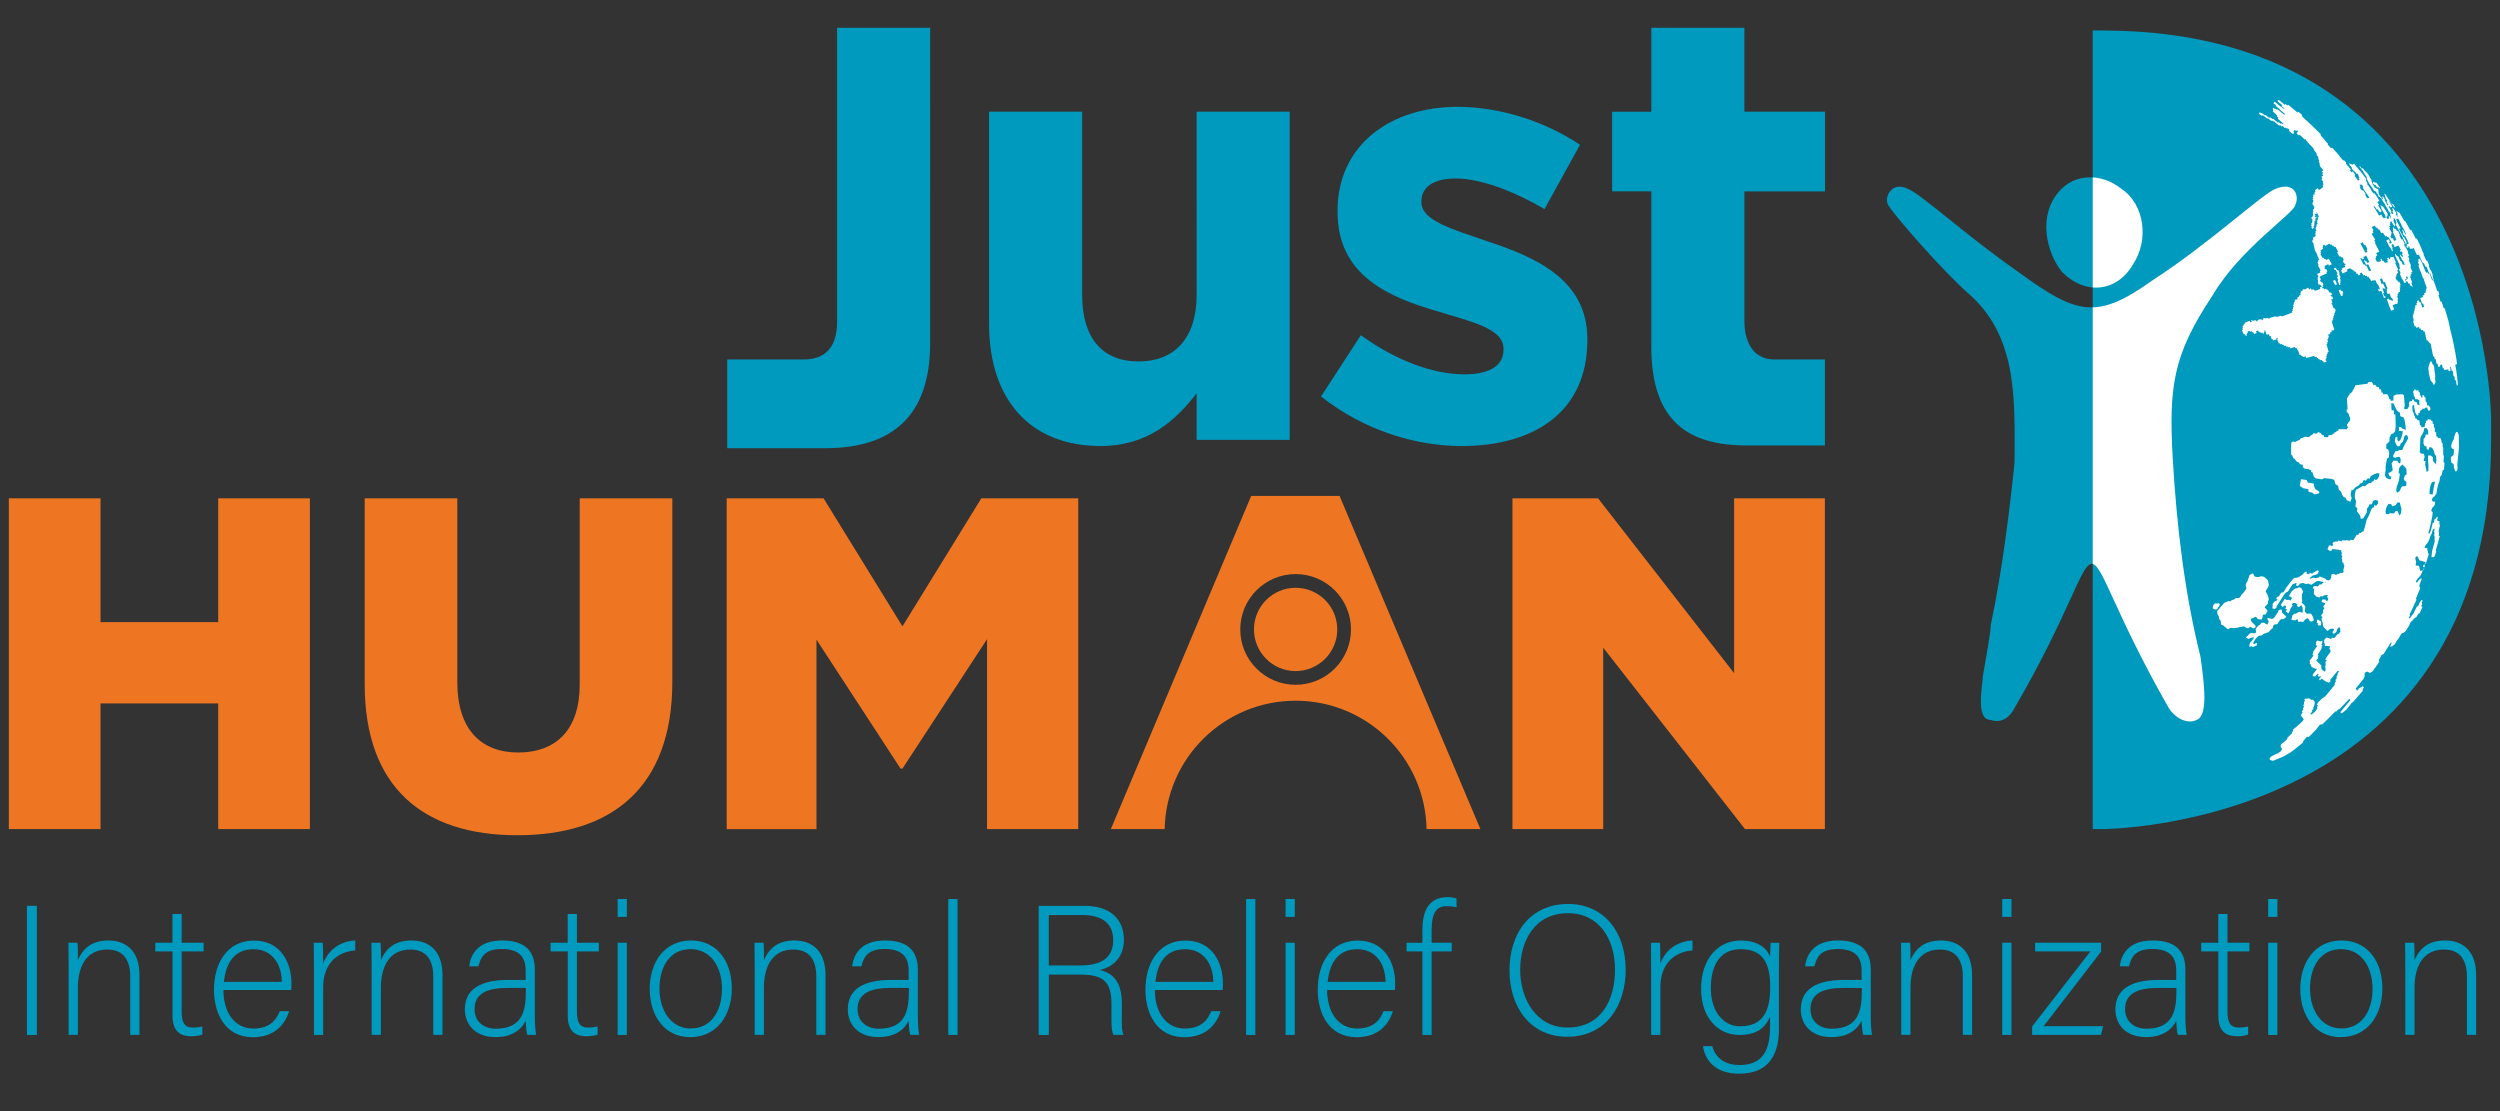 <?xml version="1.0" encoding="UTF-8"?>
<svg id="katman_1" xmlns="http://www.w3.org/2000/svg" xmlns:xlink="http://www.w3.org/1999/xlink" version="1.1" viewBox="0 0 455.65 202.5">
  <rect x="0" y="0" width="455.65" height="202.5" fill="#333333" stroke="none"/>
  <!-- Generator: Adobe Illustrator 29.0.1, SVG Export Plug-In . SVG Version: 2.1.0 Build 192)  -->
  <defs>
    <style>
      .st0 {
        fill: none;
      }

      .st1, .st2 {
        fill: #fff;
      }

      .st1, .st3 {
        fill-rule: evenodd;
      }

      .st4 {
        fill: #ee7623;
      }

      .st5, .st3 {
        fill: #009abf;
      }

      .st6 {
        clip-path: url(#clippath);
      }
    </style>
    <clipPath id="clippath">
      <path class="st0" d="M383.17,5.55h-1.75v145.56s1.75,0,1.75,0c0,0,70.86,0,70.86-70.86v-3.83s0-70.86-70.86-70.86Z"/>
    </clipPath>
  </defs>
  <g>
    <path class="st4" d="M1.61,90.82h16.71v22.57h21.45v-22.57h16.71v60.29h-16.71v-22.91h-21.45v22.91H1.61v-60.29Z"/>
    <path class="st4" d="M66.47,124.67v-33.85h16.88v33.5c0,8.7,4.39,12.83,11.11,12.83s11.2-3.96,11.2-12.4v-33.93h16.88v33.42c0,19.38-11.11,27.99-28.25,27.99s-27.82-8.7-27.82-27.56Z"/>
    <path class="st4" d="M132.44,90.82h17.66l14.38,23.34,14.38-23.34h17.66v60.29h-16.62v-34.62l-15.42,23.6h-.34l-15.33-23.51v34.54h-16.36v-60.29Z"/>
    <path class="st4" d="M275.67,90.82h15.59l24.8,31.87v-31.87h16.54v60.29h-14.56l-25.84-33.07v33.07h-16.54v-60.29Z"/>
    <g>
      <circle class="st4" cx="236.14" cy="114.72" r="7.59"/>
      <path class="st4" d="M244.15,90.39h-16.11l-25.58,60.72h9.81c.26-12.97,10.84-23.4,23.87-23.4s23.61,10.43,23.87,23.4h9.81l-25.67-60.72ZM236.14,124.81c-5.57,0-10.09-4.52-10.09-10.09s4.52-10.09,10.09-10.09,10.09,4.52,10.09,10.09-4.52,10.09-10.09,10.09Z"/>
    </g>
  </g>
  <path class="st5" d="M180.27,59.08V20.35h16.96v33.37c0,8.04,3.79,12.16,10.27,12.16s10.6-4.13,10.6-12.16V20.35h16.96v59.82h-16.96v-8.48c-3.91,5.02-8.93,9.6-17.52,9.6-12.83,0-20.31-8.48-20.31-22.21ZM240.78,72.25l7.25-11.16c6.47,4.69,13.28,7.14,18.86,7.14,4.91,0,7.14-1.79,7.14-4.46v-.22c0-3.68-5.8-4.91-12.39-6.92-8.37-2.46-17.86-6.36-17.86-17.97v-.22c0-12.16,9.82-18.97,21.87-18.97,7.59,0,15.85,2.57,22.32,6.92l-6.47,11.72c-5.91-3.46-11.83-5.58-16.18-5.58s-6.25,1.79-6.25,4.13v.22c0,3.35,5.69,4.91,12.16,7.14,8.37,2.79,18.08,6.81,18.08,17.74v.22c0,13.28-9.93,19.31-22.88,19.31-8.37,0-17.74-2.79-25.67-9.04ZM332.63,34.86v-14.51h-14.7V5.07h-16.96v15.29h-7.14v14.51h7.14v28.35c0,13.81,7,17.95,17.35,17.97h14.29v-15.67h-9.21c-3.79,0-5.47-3.1-5.47-7.01v-23.63h14.7ZM152.57,58.59c0,5.02-2.46,6.92-6.03,6.92h0s0,0,0,0c-1.22,0-3.56,0-3.56,0h-10.43v16.18h14s2.31,0,3.79,0c12.5,0,19.19-6.03,19.19-19.2V5.07h-16.96v53.52Z"/>
  <g>
    <path class="st3" d="M362.84,113.88c2.16-10.11,3.61-22.4,4.33-29.62,0-10.84.72-22.4-7.93-30.34-5.05-4.34-14.42-15.17-15.14-16.62-.72-1.44.72-4.33,3.6-2.89,2.16.72,10.81,8.67,20.19,15.17,10.81,7.95,14.42,8.67,24.51,1.45,10.09-6.5,20.18-15.89,22.35-16.62,3.6-1.44,4.33,1.44,3.6,2.89,0,1.45-10.09,7.95-15.14,16.62-7.21,10.84-7.93,16.62-7.21,29.62.72,12.28,2.16,24.56,5.05,36.12.72,5.06,1.44,10.84-.72,11.56-1.44.72-3.61,0-5.05-2.17-20.19-35.4-7.93-34.68-28.12,0-.72,1.44-2.16,2.89-4.33,2.17-2.88,0-1.44-6.5-1.44-7.95.72-4.33,1.44-7.95,1.44-9.39h0ZM388.79,48.13c2.88-4.33,2.16-10.84-2.16-13.73-3.6-2.89-8.65-2.89-11.53.72-3.61,4.33-2.16,10.84.72,14.45,4.33,4.34,10.09,3.61,12.98-1.45h0Z"/>
    <path class="st5" d="M383.17,5.55h-1.75v145.56s1.75,0,1.75,0c0,0,70.86,0,70.86-70.86v-3.83s0-70.86-70.86-70.86Z"/>
    <g>
      <path class="st2" d="M423.75,65.62c0-.05.01-.04.05-.05.03,0,.09,0,.11-.03.02-.03,0-.11,0-.15.01-.07.06-.08.11-.1.04-.01.04-.02.03-.07-.01-.1-.04-.2-.05-.3,0-.06-.01-.08.03-.1.03-.02.07-.02.1-.03-.02-.08-.05-.16-.06-.23-.01-.08.04-.07.09-.08.02,0,.05,0,.07-.02.03-.01.03-.02.03-.06,0-.06-.05-.13-.05-.18,0-.07.06-.04.1-.05.03,0,.08,0,.11-.01-.02-.12-.39-1.49-.4-1.49.04-.01.07-.02.11-.03.06-.02.08,0,.06-.11,0-.04-.03-.09-.04-.13,0-.05.02-.04.06-.05.02,0,.09,0,.1-.03,0-.02-.02-.1-.03-.12-.02-.08-.05-.16-.07-.25,0-.02-.02-.1-.02-.11.01-.02.08-.02.1-.03.05-.02.07-.02.06-.09-.01-.05-.04-.1-.04-.15,0-.06.02-.06.06-.07.04,0,.09,0,.1-.06,0-.04-.03-.12-.04-.15-.03-.08-.08-.16-.09-.25-.01-.12.16-.11.23-.14.02,0,.09-.02.11-.04.03-.03,0-.09-.01-.13,0-.03-.02-.07-.01-.09,0-.02.04-.03.05-.03.04-.02.08-.04.12-.05.04-.01.09-.01.12-.03.04-.03.01-.08,0-.13-.02-.07-.04-.1.01-.13.03-.02.08-.02.12-.03.06-.02.13-.02.19-.04.03,0,.04-.03.07-.04.04-.02.09,0,.11-.05.01-.03-.03-.14-.05-.18-.06-.18-.11-.35-.17-.53-.05-.14-.1-.29-.13-.43-.03-.13-.08-.26-.12-.39.03-.01.14,0,.16-.05.03-.07-.14-.18-.06-.23.04-.03.17,0,.17-.08,0-.04-.05-.14-.06-.18,0-.06.02-.06.05-.08.02-.01.04-.02.06-.03.03-.01.03,0,.03-.05,0-.05-.04-.11-.06-.16-.02-.07.02-.07.06-.09.03-.02.07-.03.11-.04-.02-.05-.04-.11-.06-.16-.02-.07,0-.08.04-.1.02-.01.09-.02.1-.05,0-.03-.05-.14-.06-.16-.02-.06-.03-.07.01-.1.03-.02.06-.02.1-.04.05-.02.04-.03.02-.09-.02-.05-.04-.09-.05-.14.03-.01.07-.03.1-.03.02,0,.08,0,.09-.02,0-.03-.04-.12-.05-.15-.04-.11-.08-.22-.13-.33-.04-.09-.06-.04-.11-.04-.02,0-.11.03-.12.01-.03-.03-.07-.17-.08-.22-.03-.09-.07-.18-.1-.26-.06-.14-.13-.29-.18-.44-.02-.05-.02-.04.01-.06.01,0,.03-.01.05-.02.04-.01.08-.03.11-.04-.05-.14-.12-.28-.17-.43-.01-.03-.05-.09-.05-.11,0-.03.02-.03.04-.04.1-.05.21-.06.31-.11,0-.02-.01-.04-.02-.05-.03-.08-.06-.15-.1-.23-.02-.05-.04-.11-.07-.15-.02-.03-.01-.02-.04-.02-.04,0-.08.05-.12.05-.04,0-.07-.09-.1-.14-.01-.02-.06-.09-.06-.11,0-.02.04-.02.05-.03.04-.02.08-.04.13-.05.04-.01.08-.03.11-.04.04-.02.04-.03.03-.08,0-.04-.03-.11-.06-.14-.04-.04-.08-.02-.12,0-.04.01-.06.04-.09-.02-.03-.05-.03-.11-.06-.16-.04-.07-.06-.03-.1-.02-.03.01-.08.04-.12,0-.02-.03-.05-.1-.06-.14-.05-.12-.14-.23-.18-.35-.06.01-.11.06-.17.08-.04-.08-.08-.17-.12-.26-.11.04-.22.1-.33.14-.04-.07-.07-.14-.1-.22-.07.02-.14.07-.21.09-.03-.06-.06-.13-.09-.19-.03-.05-.03-.05,0-.08.02-.02.05-.03.07-.04.02-.01.05-.02.07-.03.04-.02.03-.01.02-.06-.03-.07-.07-.14-.1-.21.04-.02.08-.03.11-.05.02,0,.04-.01.05-.03,0-.03-.04-.14-.06-.17-.03-.07-.07-.14-.1-.21-.02-.04-.04-.09-.07-.12-.03-.02-.05,0-.08.01-.03.01-.07.05-.12.01-.04-.03-.06-.1-.09-.15-.03-.05-.05-.11-.08-.16-.03-.06-.07-.1-.02-.13.04-.02.09-.02.12-.05.04-.04,0-.08-.03-.14-.05-.11-.11-.22-.16-.32.03-.01.05-.03.08-.04.01,0,.04,0,.05-.02.02-.02.01,0,0-.04,0-.04-.03-.04,0-.07.01-.01.04-.02.05-.02.04-.02.07-.02.11-.04.08-.04.17-.06.25-.09.08-.04.17-.07.25-.11.06-.03.12-.08.18-.1.06-.02.12-.04.18-.07.06-.03.13-.05.17-.1-.02-.04-.1-.16-.09-.2,0-.09.18-.04.16-.15-.01-.05-.07-.13-.09-.18-.03-.06-.06-.15-.11-.2-.08-.11-.16.13-.26-.05-.03-.06-.08-.17-.06-.22.02-.06.08-.04.1-.08.02-.04-.03-.1-.06-.15-.04-.06-.07-.08-.02-.11.07-.04.15-.07.22-.1.14-.07.28-.14.42-.2.05.08.1.18.15.27.08-.03.15-.08.22-.11.08-.04.15-.07.23-.11.05-.03.08-.02.03-.11-.03-.05-.06-.11-.09-.16-.07-.13-.14-.26-.21-.39-.04-.07-.08-.14-.12-.21-.02-.03-.04-.08-.06-.1-.07-.07-.11-.04-.16-.01-.06.03-.11.06-.17.08-.03.02-.07.03-.1.05-.04.02-.07.06-.11,0-.03-.05-.05-.11-.09-.16-.03-.04-.02-.04-.05-.03-.02,0-.03.02-.04.04-.03.03-.06.07-.11,0-.04-.05-.05-.11-.08-.17-.05-.08-.06-.07-.11-.04-.04.02-.09.02-.13.03-.12-.2-.23-.41-.35-.61-.03-.06-.05-.07-.01-.1.02-.01.08-.02.08-.04,0-.04-.11-.2-.14-.25.03-.02.07-.04.11-.06.02-.01.04-.01.04-.05,0-.02-.04-.07-.05-.09-.02-.03-.09-.12-.08-.15,0-.01.04-.03.05-.04.1-.07.18-.15.29-.21.04-.02.07-.03.11-.06.03-.02.03-.02.02-.06,0-.02-.03-.07-.04-.09-.04-.08-.07-.1-.01-.13.03-.02.1-.03.08-.09-.02-.05-.12-.13-.12-.19,0-.03.08-.06.1-.08.05-.04.11-.09.18-.12.04-.01.05-.02.09.03.04.06.06.14.11.18.04.03.19-.08.23-.1.08-.04.15-.1.23-.14.07-.04.15-.08.22-.12.03-.02.07-.06.12-.02.05.04.08.11.11.16.03-.02.08,0,.12-.03.03-.02.06-.06.11-.02.03.02.06.09.08.13.02.04.05.09.08.1.02,0,.09,0,.11,0,.05,0,.04-.03.09.02.07.08.12.21.21.21.04,0,.07-.05.12-.04.05.01.09.1.12.15.09.16.17.32.26.48.03.06.06.11.09.17.04.07.07.11.03.15-.03.03-.07.04-.11.06-.03.01-.04.01-.03.05.01.05.08.13.11.18.04.07.08.14.12.21.05.1.11.24.18.32.12.14.17-.08.27.02.04.04.05.12.09.16.05.05.09,0,.13-.02.08-.03.11.08.16.18.03.06.06.12.09.17.03.06.07.15.05.2-.02.04-.09.03-.12.04-.11.03,0,.16.05.28.03.06.06.11.09.17.03.06.04.12.1.11.05,0,.07-.05.14.02.02.03.07.13.08.16,0,.08-.17.05-.2.12.02.05.04.1.07.15.03.05.06.1.07.15.01.07-.08.08-.12.09-.05.02-.1,0-.14.02-.04.02-.09.04-.13.06-.07.03-.15.06-.21.11-.05.04-.03.06,0,.13.02.05.04.14.01.16-.02.01-.05,0-.07.01-.02,0-.04.02-.06.02-.09.04-.03.11.03.22.02.03.19.37.19.37.15-.05.28-.11.42-.18.13-.06.28-.1.4-.17.04-.03.07-.04.04-.12-.02-.04-.08-.12-.08-.17,0-.06.14-.11.18-.13.15-.07.29-.16.45-.21.04.06.04.15.09.2.05.05.16.05.2.03.04-.02.04-.03.07.02.02.03.03.06.04.09.05.09.07.12.14.1.02,0,.06-.05.08-.04.01,0,.05.07.06.08.03.04.05.14.09.18.05.05.1-.02.14-.03.06,0,.07.05.1.12.03.06.06.12.08.18.03.07.05.11.11.1.04,0,.07-.05.11-.02.04.03.09.12.11.17.03.06.05.11.08.17.1-.03.19-.07.28-.11.04-.02.07-.01.05-.08-.02-.06-.06-.14-.09-.2.06-.03.13-.05.19-.08.03-.01.06-.03.1-.04.06-.02.11.07.15.15.01.03.02.06.04.09.02.02.03,0,.06.04.02.03.03.05.04.08.01.03.05.14.07.15.04.02.12-.04.15-.06.02,0,.08-.05.1-.03.03.02.06.14.09.18.04.07.04.06.09.04.05-.02.12-.03.16-.06.02-.02.03-.02.03-.04.03.07.06.15.1.21.03.06.02.06.07.05.04-.01.07-.04.12-.05.04,0,.03-.02.07.05.02.04.04.09.06.13.02.04.03.09.05.13.03.06.02.05.07.05.03,0,.04-.04.07,0,.02.02.04.1.05.13.03.08.07.17.11.24.08.13.14.07.19,0,.05-.07.1-.08.19-.06.09.02.16-.07.25-.06.01.03.03.06.04.08.05,0,.1-.07.15-.03.05.03.07.14.1.19.06.15.12.33.2.48.06.12.07,0,.14.05.05.03.07.14.1.2.07.17.13.38.22.54.01.03.06.05.05.09,0,0-.04.04-.05.05-.03.04-.05.06-.1.08-.1.04-.05-.05-.13-.13-.04-.05-.1-.03-.1.02,0,.04.06.15.08.19.02.06.04.11.07.17.04.11.05.09.12.07.09-.03.19-.06.28-.1.09-.03.12.13.16.24.05.13.1.26.15.39.05.13.1.26.15.39.04.12.08.28.15.38.02-.01.01-.06.03-.08.01-.01.04-.01.06-.02,0-.02,0-.03.01-.03.02-.02.07-.02.1-.03.05-.01.06,0,.04-.08,0-.03-.04-.14-.06-.17-.03-.05-.06-.01-.09,0-.03.01-.06.04-.09,0-.02-.03-.04-.12-.06-.16-.04-.11-.09-.22-.12-.32-.04-.14.05-.11.11-.14.04-.03.03-.03,0-.11-.02-.05-.04-.11-.06-.16-.04-.11-.08-.22-.13-.32-.01-.03-.06-.13-.06-.16,0-.03.08-.03.1-.04.06-.02.13-.06.2-.07.05,0,.05,0,.08.08.02.06.03.11.08.09.02,0,0-.04.02-.05.01,0,.03,0,.04-.01.04-.02.04-.04,0-.11-.02-.03-.03-.03-.05-.05,0-.02-.02-.04-.03-.07-.02-.05-.05-.07-.07-.12-.05-.1-.09-.22-.13-.32-.02-.05-.04-.11-.07-.16-.02-.04-.04-.13-.07-.16-.07-.09-.17.38-.28.1-.01-.03-.03-.07-.04-.1,0-.03,0-.04,0-.07-.01-.05-.05-.11-.07-.16-.02-.06-.01-.12-.03-.18-.01-.05-.05-.12-.07-.16,0-.02-.07-.13-.07-.16,0-.07.16-.09.21-.11.04-.01.08-.04.12-.05.06,0,.06.03.09.11.05.13.11.26.16.39.02.04.05.17.08.19.04.03.11-.04.14-.05.12-.02.22.32.27.45.05.11.09.22.13.33.04.09.07.18.1.26.03.07.09.17.06.23-.03.06-.11,0-.12.09-.01.08.02.15.05.24.04.14-.05.08-.09.14-.04.06.08.16.11.22.03.06.05.18.08.23.07.09.23-.08.28-.1.03,0,.04-.03.07,0,.02.03.04.1.05.13.03.09.07.18.1.26.03.09.06.18.1.26.02.04.03.09.05.13.03.07.02.06.06.05.06,0,.08-.06.13.04.03.06.04.11.07.17.02.04.06.08.08.12.05.12-.04.14-.09.17-.04.02-.12.05-.16-.04-.02-.04-.01-.09-.06-.1-.03,0-.02.03-.04.04-.06.04-.06-.03-.13-.07-.06-.03-.08.04-.14.02-.02,0-.09-.09-.11-.12-.05-.09-.03-.13-.11-.1-.06.02-.26.03-.27.13,0,.05.06.17.08.22.03.08.05.15.08.23.1.29.2.57.3.86.04.1.08.17.12.26.06.13.09.27.14.4.03.07.03.06.08.05.03,0,.05-.02.08-.02.06-.02.12-.04.18-.05.06-.02.12-.04.18-.05.1-.03.02-.1,0-.22,0-.06,0-.07-.02-.14-.01-.04-.03-.09-.04-.13-.03-.08-.11-.26-.11-.33,0-.07.11-.07.15-.08.02,0,.06,0,.08-.02.02-.01.01-.04.03-.05.04-.03.12-.03.16-.05.05-.01.1-.03.14-.04.1-.03.22-.04.31-.09.07-.04-.01-.09-.02-.18,0-.08.09-.03.12-.07.03-.04-.04-.17-.06-.24,0-.04,0-.06-.02-.11,0-.02-.04-.08-.04-.1,0-.08.09-.03.11-.07.03-.04-.03-.15-.05-.21-.03-.09-.07-.18-.1-.27-.03-.11.03-.07.08-.1.08-.05-.11-.29,0-.39.03-.03.12-.03.13-.08,0-.08-.05-.11-.02-.17.02-.03.02-.04.06-.05.06-.02.12-.04.18-.06.07-.02.11-.08.06-.21-.01-.03-.06-.14-.06-.16,0-.03.07-.03.09-.03.04,0,.06.04.03-.06-.01-.04-.03-.09-.05-.14-.02-.04-.06-.13-.07-.17,0-.06.02-.04.05-.04.02,0,.02.02.05,0,0-.02,0-.03.01-.03.02-.03.04-.05.06-.07-.07-.11-.12-.23-.06-.31.03-.04.08-.04.07-.11-.01-.07-.06-.16-.09-.22-.03-.09-.06-.19-.11-.27-.03-.07-.02-.06-.07-.05-.03,0-.06.02-.08.03-.03.01-.04.03-.07,0,0-.02-.02-.05-.03-.07-.01-.02-.03-.04-.04-.06-.06-.1-.05-.18-.13-.14-.02,0-.06.04-.08.02-.02-.02-.04-.1-.05-.13-.04-.09-.07-.18-.11-.27-.02-.04-.04-.09-.06-.13-.02-.08-.02-.05.01-.08.02-.02.04-.04.07-.06.02-.02.07,0,.08-.03.03-.05-.07-.14-.04-.21.01-.03.05-.02.07-.03.05-.03.02-.01.01-.08,0-.07-.02-.04,0-.09,0-.02.02-.05.03-.07.02-.05.05-.08.08-.12.03-.05.09-.05.13-.08.05-.04.03-.1-.01-.19-.03-.06-.11-.19-.11-.25,0-.05.04-.07.06-.09.04-.06.12-.04.06-.17-.07-.16-.14-.31-.21-.47-.07-.17-.15-.33-.22-.5-.02-.03-.06-.1-.06-.14,0-.05,0-.03.03-.05.04-.03.06-.06.1-.08-.04-.13-.12-.27-.18-.4-.06-.12-.11-.24-.17-.37-.03-.06-.06-.15-.09-.2-.06-.09-.13-.03-.17,0-.07.03-.14.05-.22.05-.08,0-.15,0-.22.02-.03,0-.07.01-.05.07.01.05.07.1.07.15,0,.06-.11.12-.15.11-.08-.02-.1-.27-.18-.29-.03,0-.07.03-.1.04-.03.01-.07.02-.1.04-.07.05.03.18.07.29.03.08.02.07-.03.09-.03.01-.05,0-.09,0,.02.1.12.21.12.31,0,.07-.03.09-.07.11-.11.05-.26.01-.37.06-.05.02-.09.04-.14-.06-.04-.07-.02-.06-.08-.1-.04-.03-.04-.02-.07-.08-.02-.03-.04-.11-.06-.13-.04-.05-.04,0-.07,0-.03,0-.04-.02-.07-.01-.02,0-.05.04-.08.04-.06-.01-.06-.1-.07-.16,0-.04-.05-.2-.1-.23-.02-.01-.15.04-.16.06-.05.09.19.37.1.39-.02,0-.05-.02-.07-.01-.03,0-.05.02-.08.03-.05.02-.1.04-.16.07-.03.01-.05.03-.08.02-.02,0-.05-.03-.07-.03-.05,0-.08.02-.07.09-.05-.1-.05-.12-.11-.09-.03.01-.11.02-.11.07-.02-.04-.02-.07-.03-.1-.01-.04-.03-.08-.05-.12-.04-.07-.07-.15-.11-.22-.03-.06-.11-.19-.09-.23.02-.04.11-.03.14-.06.04-.03.03-.01,0-.08-.02-.04-.05-.09-.06-.13-.03-.07-.03-.05,0-.08.02-.01.04-.02.06-.03.05-.02.09-.03.12-.09.01-.04,0-.04.05-.05.02,0,.03.04.05,0-.02-.08-.08-.18-.12-.26-.02-.04-.09-.16-.09-.19,0-.04.11-.05.13-.06.04-.02.08-.03.12-.05.05-.02.1-.06.16-.07.04,0,.07,0,.12,0,.05,0,.07,0,.03-.08-.04-.08-.08-.17-.11-.25-.09-.23-.23-.46-.34-.68-.07-.13-.13-.26-.2-.38-.02-.04-.1-.15-.1-.19,0-.02.04-.02.05-.04.01-.02,0-.07,0-.1-.02-.12-.14-.24-.18-.37-.05-.16.17-.07.14-.18-.01-.05-.08-.14-.11-.19-.03-.06-.07-.13-.11-.19-.03-.06-.08-.1-.11-.16-.04-.06-.06-.13-.1-.18-.06-.07-.14-.08-.16-.18-.05-.2.13-.3.23-.34.06-.03.06-.03,0-.12-.03-.05-.07-.11-.09-.16-.04-.09,0-.08.04-.1.03-.02.07-.03.09-.05.04-.04.01-.06-.04-.15-.03-.05-.06-.11-.09-.16-.03-.06-.07-.14-.11-.19-.03-.04-.08-.04-.06-.1.01-.03.09-.04.12-.05.02,0,.03.02.05,0,0-.02.01-.04.02-.05.05-.05.13-.06.19-.1.04-.02.08-.04.11-.06.04-.02.04-.04.09.03.04.06.08.13.11.19.02.04.06.13.09.16.08.08.13-.11.21-.03.04.04.08.15.11.2.02.03.07.14.09.15.03.02.09-.05.11-.05.05-.01.05,0,.09.08.06.11.15.24.19.35.05.11.09.27.18.25.08-.02.16-.07.25-.04.1.03.15.13.19.25.02.05.03.08.07.11.02.01.02,0,.04.02.01.01.02.03.03.05.04.07.05.15.1.22.04-.01.07,0,.11,0,.05,0,.04-.06.08-.08.05-.02.07.04.11.11.05.09.05.13.11.11.07-.01.12-.13.2.02.07.12.11.23.2.33.07.09.14.16.19.27.05.09.08.17.13.26.02.04.07.11.07.14,0,.03-.06.03-.07.04-.05.02-.11.04-.16.07-.03.02-.05.13-.12.06-.03-.03-.13-.23-.13-.27-.01-.1.11-.05.14-.1.02-.04-.07-.18-.1-.24-.02-.04-.06-.14-.09-.17-.04-.04-.05-.02-.07,0-.05.03-.1.05-.15.07-.05.02-.1.05-.15.07-.02.01-.06.02-.08.04-.03.03-.03.01,0,.08.08.19.2.37.29.55.07.14.14.29.22.43.07.13.15.2.23.31.1.14.19.37.27.53.04.08.04.09.09.08.02,0,.07-.01.07-.04.01-.06-.03-.22-.07-.29-.03-.05-.07-.11-.05-.14.01-.03.07,0,.08-.03.01-.02,0-.08-.01-.12-.01-.02-.02-.04-.03-.06,0-.01,0-.03,0-.05-.02-.1-.05-.18-.1-.28-.04-.08-.08-.13-.04-.18.03-.03.07-.04.11-.06.04-.02.13-.1.18-.04.06.07.24.58.31.57.02,0,0-.04.02-.06.01,0,.03-.01.04-.02.03-.01.05-.02.08-.03.06-.03.12-.05.18-.08.1-.04.26-.07.31-.17.05.07.07.15.12.22.02.03.04.05.07.1.07.14.13.27.2.41.04.07.09.15.04.19-.03.03-.08,0-.11.01-.06.01-.02.07.02.14.03.05.04.12.08.13.08.02.13-.13.21-.09.05.03.17.26.18.33.02.11-.17.03-.15.14,0,.05.07.15.1.21.03.06.05.11.08.17.02.05.06.1.05.15,0,.04-.04.03-.04.07-.05-.03-.09-.13-.15-.16-.05-.04-.05.01-.09,0-.02,0-.05-.04-.07-.07-.02-.02-.05-.05-.07-.08-.03-.04-.03-.09-.06-.13-.04-.05-.1-.07-.13-.04-.06.06.15.41.2.53.04.09.09.14.13.23.02.06.07.19.11.23.02.03.07.03.09.05.04.03.04.03.07.1.04.1.09.2.14.31.03.08.13.23.14.31,0,.04-.01.04-.02.07,0,.02,0,.06,0,.09-.04,0-.07-.06-.09-.11-.05.01-.09-.01-.13,0-.04.02-.08.03-.11.05.01-.05-.08-.22-.11-.28-.05-.1-.09-.2-.14-.31-.03-.07-.04-.1-.08-.13-.03-.02-.05-.01-.07-.01-.05,0-.04.04-.09-.04-.02-.04-.04-.09-.06-.14-.09-.2-.17-.42-.28-.61-.05-.08-.04-.05-.09-.04-.03,0-.04,0-.07-.01-.04-.02-.05-.02-.09-.07-.03-.04-.04-.06-.07-.11-.03-.05-.05-.06-.08-.12-.02-.05-.03-.07-.07-.1-.04-.05-.06-.07-.09-.02-.02.02-.02.06-.02.09,0,.1.04.17.07.27,0,.02,0,.05.02.08.01.02.02.04.03.07.02.04.04.09.06.13.04.08.08.16.11.24.01.05.01.09.05.14.03.05.05.06.08.12.02.04.04.09.06.13.08.17.15.37.24.53.07.12.11.2.09.32,0,.02-.03.06-.03.07,0,.03.03.09.05.12,0,.01,0,.03,0,.05.01.02.02.05.03.07.02.06.03.18.03.23,0,.04,0,.04-.05.06-.03,0-.05.01-.07.04-.03.03-.03.08-.01.15.05.15.13.32.2.47.02.04.06.1.06.14,0,.05-.01.02-.04.02-.07,0-.12.02-.08.14.07.2.17.41.25.61.03.08.08.24.12.3.04.05.07.03.11.05.04.02.04.04.06.1.05.14.1.29.17.42.09.17.2.15.28.08.02-.02.03-.18.08-.04.07,0,.08-.02.04-.12-.03-.07-.05-.16-.1-.23-.03-.05-.1-.08-.07-.14.02,0,.03,0,.04-.02,0-.02.01-.05.02-.07.02-.01.02-.03.05,0,0-.12.2.02.16-.16-.02-.09-.06-.11-.1-.19-.04-.1,0-.07.05-.1.02-.01.02-.04.05-.05.02,0,.04-.01.06-.02.06-.02.06-.02.1.08.03.07.06.14.08.21.01.04.03.05,0,.08-.01.02-.04,0-.06-.02-.01.02-.03.03-.04.05-.02.02-.02.07-.04.09-.02.02-.05.02-.07.04,0,0-.02.04-.03.05-.03.05-.07.04-.12.07-.04.02-.04.01-.01.08,0,.03.02.06.04.09,0-.01-.01-.02-.02,0,.1.1.19.13.29.13.06.12.09.28.16.4.01-.02.02-.04.04-.05.03,0,.03.01.06.01.03,0,.1,0,.06-.08.03.07.05.16.09.23.03.07.06.1.09.17,0,.02.03.11.05.13.03.04.02.02.05.02.04,0,.07-.06.1-.06.03,0,.06.05.08.09.04.06.14.14.16.05,0-.04-.07-.19-.09-.24-.04-.12-.16-.35-.15-.46,0-.05.01-.03.04-.06.02-.02.03-.03.05-.05.03-.03.04,0,.01-.08,0-.03-.03-.07-.04-.1-.06-.16-.13-.32-.19-.48-.04-.09-.08-.19-.11-.28-.02-.07-.02-.06.01-.08.02-.01.04-.01.06-.02.06-.02.09-.01.04-.13-.04-.1-.05-.12-.02-.18.02-.04.05-.09.07-.11.03-.03.11-.02.13-.05.04-.06-.1-.22-.09-.31,0-.07.1,0,.14,0,.12.02.05-.14,0-.27-.07-.18-.16-.35-.23-.53-.05-.14-.04-.2,0-.28.05-.08.05-.15-.01-.3-.1-.21-.2-.43-.29-.64-.01-.03-.06-.11-.06-.14-.01-.06,0-.02.03-.05.02-.04.08-.06.09-.11.01-.06-.11-.32-.16-.4-.02-.04-.08-.08-.08-.13,0-.03.04-.01.05-.03.01-.03,0-.09.03-.12.02-.02.1-.02.1-.06,0-.03-.07-.16-.09-.2-.03-.07-.06-.14-.1-.21-.04-.09-.07-.12-.03-.15.02-.01.05-.02.04-.06,0-.06-.08-.16-.1-.21-.06-.15-.1-.27-.2-.41-.04-.05-.06-.09-.1-.13-.04-.05-.1-.1-.11-.18,0-.04,0-.05,0-.1,0-.02-.04-.12-.05-.15-.02-.05-.09-.16-.09-.07,0,.03.04.07.05.1.01.05,0,.03-.02.05-.02.02-.04,0-.06.04-.01.03,0,.08,0,.11-.02-.04-.12-.2-.11-.23,0-.05.11-.06.15,0,.01-.06-.07-.15-.07-.2,0-.05,0-.03.02-.05.05-.04.09,0,.03-.14-.08-.16-.16-.32-.24-.48-.04-.08-.08-.17-.12-.24-.04-.07-.03-.06-.07-.05-.02,0-.04.02-.06.03-.07.03-.07,0-.13-.11-.04-.08-.08-.16-.12-.24-.04-.08-.08-.16-.12-.24-.06-.11-.08-.14-.01-.16.07-.03.04-.06-.01-.16-.04-.07-.07-.14-.11-.2-.04-.08-.05-.14-.09-.21-.02-.05-.09-.2-.13-.24-.04-.04-.03,0-.06,0-.03,0-.05-.01-.07-.01-.05,0-.06.05-.11-.04-.04-.08-.06-.16-.1-.24-.07-.11-.06-.06-.12-.06-.02,0-.04-.02-.06-.02-.03,0-.04.04-.03.09-.01-.03-.03-.05-.04-.08,0,.02,0,.04,0,.05-.05-.09-.1-.21-.16-.28-.05.01-.09,0-.13.02-.04.02-.07.02-.05.09.02.07.09.13.08.19-.01.06-.06.04-.04.13.02.07.07.15.09.23.03.15-.13.08-.06.28.05.13.14.25.2.38.02.04.05.09.07.13.01.03.01.06.02.08.03.07.07.13.1.2.04.08.03.14.07.23.04.07.08.15.11.22.04.13-.09.13-.15.16-.02.01-.06.02-.08.03-.02.01-.02.04-.03.05-.02.03-.06.07-.11.02-.04-.05-.09-.18-.12-.24-.03-.07-.07-.13-.1-.2-.06-.12-.07-.09-.13-.06-.02.01-.09.07-.12.05-.03-.02-.09-.16-.11-.19-.03-.06-.1-.16-.1-.22,0-.05.07-.07.09-.12.03-.08.02-.16.08-.2-.04-.08-.05-.14-.02-.19.03-.04.08-.01.08-.08,0-.1-.15-.31-.21-.41-.04-.07-.07-.13-.11-.2-.03-.05-.1-.15-.11-.2-.03-.12.17-.02.11-.19-.02-.06-.09-.14-.11-.2-.02-.06.05-.06.08-.08.03-.01.1-.02.12-.05.02-.04-.04-.12-.08-.18-.15-.24.12-.11.08-.25,0-.03-.05-.07-.06-.1-.04-.09-.03-.17.03-.18.04,0,.19,0,.15-.11.02.04.04.04.07.08.03.04.05.09.08.14.05.09.1.18.15.27.02.04.05.09.08.13.03.05.05.05.08.09.06.08.09.19.15.27.05-.06.1-.1.14-.16.03-.05,0-.07-.03-.15-.02-.04-.03-.09-.05-.14-.02-.05-.04-.12-.05-.16-.02-.05-.03-.09-.05-.14-.02-.06-.08-.11-.1-.17-.02-.05-.02-.08-.05-.14.02-.01.01-.05.03-.07.01-.02.05,0,.06-.03.03-.04-.03-.13-.06-.19-.06-.1-.06-.1,0-.13.04-.02.07-.05.11-.05.1.13.19.32.27.47.04.07.03.09.06.14.01.02.03.05.04.07,0,.02.01.03,0,.05.04.1.07.18.02.23-.04.05-.12.06-.11.15,0,.1.08.22.14.32.09.16.17.31.26.47.14.26.28.51.42.77.11.22.23.43.34.65.07.14.15.29.22.43.02.04.05.08.06.12.01.07-.01.09.05.18.04.06.07.1.1.16.09.18.16.36.27.53.02.03.06.11.09.09.02-.01,0-.07,0-.1,0-.03.01-.05,0-.08,0-.04-.04-.1-.04-.15,0-.08.06-.03.08-.07.02-.03,0-.06-.03-.11-.05-.1-.1-.21-.16-.31-.05-.09-.12-.22-.16-.31-.02-.04-.01-.06-.03-.11-.02-.04-.05-.1-.07-.13-.02,0-.06,0-.08,0-.02,0-.04.02-.06.02-.06-.01-.07-.11-.09-.17-.05-.14-.15-.31-.23-.44-.08-.15-.16-.3-.24-.44-.07-.13-.16-.27-.22-.41-.04-.09,0-.08.04-.1.03-.02.07-.06.11-.06.03,0,.11.05.11-.01,0-.04-.08-.16-.11-.2-.07-.12-.18-.28-.23-.41-.01-.03,0-.04-.01-.07-.01-.04-.05-.07-.06-.1-.01-.03,0-.04-.02-.07-.01-.03-.04-.07-.06-.1-.06-.12-.18-.28-.2-.39-.02-.07-.02-.09-.07-.17-.06-.11-.04-.09,0-.14.02-.03.05-.1.1-.08.03.01.04.04.07.05.02,0,.04-.02.06-.03.03-.02.07-.07.11-.02.04.04.09.16.12.21.03.06.09.14.12.21.01.03,0,.04.01.07.02.04.06.11.08.15.08.14.2.32.25.46.03.07.03.13.07.2.04.07.08.15.12.22.06.11.13.21.19.32.07.11.15.24.2.36.03.07.03.12.07.19.04.07.08.14.11.21.02.04.02.06.04.11.01.02.05.07.05.1,0,.03-.07.05-.09.05-.06.01-.06-.03-.11-.12-.03-.06-.06-.11-.09-.17-.07-.13-.13-.25-.2-.38-.02-.04-.08-.18-.11-.2-.02-.01-.09.02-.1.04-.03.04,0,.09.04.16.03.06.03.09.05.14.03.06.1.14.07.18-.01.03-.07.02-.09.05.04.08.04.13.08.21.04.08.08.16.12.24.06.12.07.09.13.07.03-.01.09-.02.08-.07.12.24.25.48.37.72.03.07.08.14.11.21.02.05.03.09.05.14.04.12.13.23.15.36.02.12-.07.12-.13.15-.04.02-.14.02-.16.07-.02.04.01.06.03.11.07.17-.17.05-.14.21.01.06.07.16.11.22.07.12.07.08.13.07.01,0,.02,0,.04.02.02,0,.07,0,.08-.02.04-.07-.13-.19,0-.2.03,0,.06.04.07-.03,0-.03-.02-.07,0-.09.07.1.17.32.21.44.01.03-.02.04.02.08.02.02.04-.02.06-.02.02,0,.03.02.06.02.02,0,.04-.03.06-.03.05,0,.09.04.13.03.04,0,.08-.03.12-.05.07-.03.16-.04.2-.12.1.14.18.36.25.52.08.16.15.33.23.49.03.06.09.23.13.27.01.01.11.04.13.04.05,0,.1-.04.14-.06.03-.01.13-.01.07-.1.11.24.22.49.33.73.06.13.11.26.17.39.03.06.05.12.08.18.03.07.06.11.1.17.05.1.03.12.11.15.05.02.06.03.1.02.05-.02.05-.03.09.05.03.05.05.12.08.18.02.06.05.12.07.18.02.04.05.15.07.18.04.05.16.07.16,0,.03.02.08.09.09.12.03.06.06.14.09.21.06.14.12.29.17.43.05.13.1.31.17.43.08.16.16.13.2.06.1.17.16.42.24.61.03.08.07.1.11.17.02.04.04.1.05.15.04.1.08.26.14.33.09.1.09,0,.09-.09,0-.13-.09-.26-.12-.4-.01-.06,0-.1-.02-.16-.02-.08-.05-.12-.05-.19,0-.03,0-.05,0-.07,0-.03.04,0,.05-.03,0-.02-.05-.15-.05-.14-.03-.08-.07-.17-.1-.25-.06-.14-.11-.29-.17-.43-.04-.1-.04-.08-.1-.12-.03-.02-.08-.06-.1-.1-.03-.06-.04-.16-.07-.23-.03-.07-.06-.14-.09-.22-.02-.06-.08-.16-.06-.19.04-.05.08.07.08-.03,0,.03-.02-.11-.02-.09-.01-.04-.02-.06-.04-.1-.03-.07-.06-.14-.09-.22-.03-.07-.06-.14-.09-.22-.03-.06-.06-.16-.09-.22-.02-.03-.03-.03-.05-.05,0,0-.05-.07-.05-.07-.04-.03-.07.07-.12.03-.03-.02-.08-.17-.09-.21-.03-.07-.06-.14-.09-.21-.06-.14-.13-.29-.19-.43-.03-.06-.08-.15-.1-.22-.02-.07.03-.07.02-.13,0-.05-.07-.16-.1-.22-.03-.07-.06-.14-.1-.21-.07-.15-.14-.28-.17-.43-.03-.14-.11-.26-.17-.4-.07-.15-.11-.29-.18-.44-.06-.12-.11-.24-.17-.35-.06-.13-.13-.26-.19-.39-.05-.11-.11-.25-.17-.35-.01,0-.03,0-.04,0-.06-.13-.08,0-.11.02-.06.03-.1-.11-.14-.19-.09-.18-.18-.35-.27-.53-.09-.18-.18-.35-.27-.52-.05-.09-.1-.19-.15-.28-.02-.04-.05-.11-.07-.13-.01-.01-.04,0-.06-.02-.03.06-.05.18-.14.04-.09-.14-.17-.32-.25-.47-.17-.31-.34-.63-.51-.94-.07-.13-.12-.25-.21-.2-.05.03-.06.02-.11-.08-.03-.06-.06-.11-.1-.17-.14-.24-.27-.48-.41-.72-.07-.13-.14-.25-.22-.38-.03-.05-.08-.17-.12-.2-.02-.01-.08,0-.1-.01-.06-.01-.15-.02-.21-.1-.05-.05-.06-.15-.12-.16-.02,0-.09.04-.1.05-.02.06.07.22.11.3.01.03,0,.04.02.08.01.03.04.07.06.1.05.08.06.09.02.12-.03.03-.09.01-.09.07,0,.05.04.1.07.15.05.08.06.09.02.12-.03.03-.06.01-.04.09-.06-.07-.11-.18-.15-.26-.04-.07-.14-.2-.16-.27-.03-.09.1-.05.12-.1.02-.04-.09-.18-.12-.25-.11-.18-.22-.36-.32-.54-.02-.03-.06-.11-.08-.14-.05-.05-.04,0-.08,0-.04,0-.1-.05-.13-.02-.01.01-.03.08-.03.11.01.08.13.18.15.27.03.08-.07.06-.1.09-.03.03-.02.07,0,.13.02.07.06.14.11.22.06.1.06.1,0,.13-.04.02-.24.08-.17.16-.07-.12-.17-.26-.23-.39.03-.02.04-.06.07-.09.05-.04.06-.02,0-.13-.08-.13-.16-.27-.24-.4-.04-.07-.08-.13-.12-.2-.03-.05-.11-.15-.13-.2-.04-.12.14-.05.14-.14.05.09.12.25.21.28.05.02.09-.02.12-.04.05-.03.1-.06.15-.08.07-.03.04-.06-.03-.16-.11-.18-.22-.36-.33-.54-.03-.05-.16-.22-.16-.26,0-.04.06-.03.07-.04.01-.01,0-.03.01-.05.08.09.15.23.21.33.03.05.07.11.1.16.02.02.04.03.06.07.01.02.03.05.04.07.03.04.06.04.1.08.03.04.08.12.1.17.04.07.06.07.1.12.03.04.05.11.08.14.06.06.05-.02.1,0,.03,0,.11.09.11.02,0-.04-.15-.25-.18-.3-.04-.06-.16-.3-.21-.33-.04-.03-.14.07-.15.1-.06-.07-.13-.2-.18-.29-.06-.1-.12-.2-.19-.3-.04-.06-.09-.1-.13-.16-.03-.04-.06-.09-.08-.13-.06-.09-.11-.14-.17-.22-.06-.1-.13-.2-.19-.3-.03-.04-.07-.09-.09-.13-.02-.04-.02-.06-.04-.11-.06-.1-.12-.19-.19-.25-.04-.04-.05-.08-.1-.07-.03,0-.05.02,0,.08-.07.06.06.21.1.31.02.04.04.11.02.14-.02.04-.05.01-.04.08.02.11.14.26.21.37.04.06.09.13.12.19,0,0,.03.08.03.08.02.02.03.04.04.06-.02.02-.02.05-.04.06-.01.02-.04.02-.05.04-.02.02-.03.09-.01.14.07.15.22.31.29.46-.03.02-.04.06-.07.09-.04.04-.05.03-.1-.04-.1-.12-.19-.3-.27-.43-.02-.04-.04-.06-.06-.1-.01-.03,0-.06-.02-.09-.02-.05-.07-.11-.1-.16-.09-.14-.05-.18.04-.16-.07-.15-.21-.3-.29-.46-.03-.05-.06-.16-.12-.17-.02,0-.12.05-.13.08-.02.04.07.15.11.21.07.11.05.11,0,.14-.06.03-.04.06.03.16.05.07.09.15.14.22-.07-.03-.16-.2-.2-.27-.06-.09-.12-.2-.19-.29-.02-.02-.04-.03-.06-.06-.1-.15-.25-.23-.32-.4-.03-.07-.04-.15-.08-.22-.03-.07-.12-.17-.12-.23,0-.04.03-.03.04-.06,0-.04,0-.17-.02-.22-.02-.05-.06-.08-.05-.13,0-.03.04-.03.06-.05-.02-.03-.04-.06-.05-.09,0-.02,0-.04,0-.06-.02-.05-.07-.11-.1-.12-.08,0-.07.14-.19.02-.04-.05-.07-.1-.11-.15-.06-.07-.06-.06-.1-.03-.03.02-.05.06-.09.01-.03-.03-.08-.12-.11-.16-.04-.06-.04-.08-.07-.14-.03-.05-.08-.11-.12-.16-.04-.05-.08-.11-.11-.16-.03-.04-.1-.12-.12-.16-.02-.04.02-.08.05-.08.05,0,.07.07.11.12.08.09.15.09.2.07.05.06.07.11.13.13.04.02.09,0,.11,0,.08.08.13.2.2.29.06.07.13.11.19.2.04,0,.11-.11.16-.09.05.03.15.23.2.28.02-.02,0-.07,0-.09.02-.03.06-.02.05-.07,0-.05-.03-.08-.07-.14-.04-.06-.09-.13-.13-.19-.08-.11-.16-.22-.23-.33-.04-.05-.07-.11-.11-.16-.03-.04-.1-.12-.13-.14,0,0-.05,0-.06,0-.02,0-.04-.01-.06-.02-.04,0-.06.06-.09.05-.05,0-.17-.18-.23-.19-.03,0-.07.05-.09.06-.04.02-.06.02-.05.08,0,.03.03.09.05.13,0,.03.03.1.02.11-.04-.04-.08-.12-.12-.15-.01,0-.09,0-.1,0-.03-.04-.06-.06-.08-.04.02-.01.08-.02.08-.06,0-.02-.05-.1-.06-.13-.01-.04-.02-.09-.04-.12-.01-.03-.06-.07-.07-.09,0-.02.01-.02.03-.03,0-.02.05-.05.04-.08-.01-.04-.08-.12-.11-.16-.06-.09-.16-.2-.21-.29-.02-.04-.02-.09-.04-.12-.03-.05-.08-.1-.1-.15-.02-.06,0-.06-.04-.12-.03-.05-.08-.11-.12-.16-.08-.1-.16-.23-.24-.32-.04-.04-.1-.08-.13-.11-.04-.04-.06-.08-.09-.11-.02,0-.04.01-.05.02-.08-.08-.15-.19-.22-.28-.07-.08-.13-.17-.2-.25-.04-.05-.05-.08-.09-.09-.02,0-.05.04-.07.05-.02.01-.05.05-.07.05-.06,0-.03-.03-.06-.07-.03-.04-.07-.08-.09-.12-.03-.04-.02-.06-.05-.1-.03-.04-.07-.09-.1-.13-.06-.06-.04-.05-.08-.04-.02,0-.07.03-.07.05,0,.04.02.06.06.11.07.08.13.17.2.25.14.18.28.36.42.54.06.08.09.15.14.24.03.05.06.09.09.13.04.05.04.07.06.11.05.08.08.15.14.23.05.06.16.19.18.25.01.04-.01.04-.01.07,0,.04.02.06.03.1.03.07.06.14.11.22-.12.09.18.42.22.56.07.26.28.5.45.75.11.15.21.3.32.45.12.17.26.45.43.49.05.01.09,0,.15.07.07.09.08.19.16.28.04.04.05.04.09.09.03.04.06.08.08.12.03.04.06.08.08.12.01.02,0,.05.03.08-.01.01-.03.03-.04.04.05.1.16.28.25.26.04,0,.04-.06.09-.02.04.04.06.1.07.14.06.2.07,0,.16.09.06.06.14.22.19.3.05.07.04.07.06.14.02.06.04.09.08.15.03.05.07.11.11.15.03.03.05.05.08.1.07.11.16.22.19.34.02.09.03.13.1.22.07.09.11.16.17.26.07.12.16.23.22.36.01.02.01.05.03.08.02.03.04.07.06.1.04.07.09.17.14.23.02.03.04.02.06.05.02.03.04.07.06.1.04.06.09.18.14.22.04.03.08.03.11.07-.04.07-.2.03-.17.18.01.07.08.16.11.24.03.08.06.16.07.23.01.05.06.26,0,.21-.03-.02-.11-.18-.13-.22-.03-.06-.04-.09-.05-.14,0-.03,0-.04-.03-.07-.02-.02-.06.03-.08.03-.04.02-.11.03-.13.07-.03.05,0,.13.04.2.06.1.05.12-.02.14-.05.01-.09,0-.13.02-.04.02-.07.04-.09.09-.05-.06-.1-.15-.14-.23-.02-.04-.11-.16-.11-.19,0-.03.09-.05.11-.06.04-.02.07-.03.08-.08.02-.04.03-.08.04-.12.02-.06.02-.06,0-.14-.02-.1.06-.05.06-.11,0-.03-.09-.16-.11-.2-.09-.14-.17-.29-.26-.43-.02-.03-.04-.08-.06-.1-.02-.03-.04-.02-.06-.05-.04-.05-.09-.14-.12-.2-.08-.13-.16-.29-.27-.38-.02-.02-.04-.05-.06-.06-.05-.03-.01,0-.06-.01-.04,0-.07.02-.12-.02-.05-.05-.08-.18-.14-.19-.04,0-.08.04-.08.08,0,.03.02.13.04.17.02.05.12.15.12.19,0,.04-.06.02-.07.04-.02.04,0,.03.03.08.02.06.05.11.08.17.08.13.16.26.24.39.09.14.14.26.22.4.04.06.09.13.12.2.03.06.05.13.07.19.02.04.03.07.04.11,0,.02.01.06.02.08.04.09.08.11.03.15-.01.01-.05.01-.06.03-.01.02,0,.04,0,.06-.02.06-.04,0-.09.03-.01-.02-.03-.03-.04-.05-.02,0-.05-.02-.08-.01-.02,0-.04.02-.06.03-.02,0-.05.05-.07.04-.04,0-.03-.01-.06-.06-.08-.12-.19-.3-.26-.43-.03-.06-.04-.16-.1-.17-.04,0-.1.06-.13.07-.05.02-.17.15-.24.1-.07-.05-.17-.28-.22-.37-.09-.15-.19-.3-.28-.45-.18-.28-.35-.59-.55-.86.05.01.11.04.15.03.06-.02.04-.07.11.02.07.1.14.22.21.32.03.05.07.11.1.16.05.08.05.09.1.08.03,0,.06-.03.08-.06.03-.03,0-.07.07.02.07.1.13.23.2.33.02.03.04.02.06.05.01.02.03.05.04.07.04.05.06.07.1.07.05,0,.16.01.18-.05.01-.04-.01-.06.02-.09.03-.02.06-.03.09-.05-.05-.12-.17-.28-.24-.39-.05-.08-.09-.15-.14-.23-.05-.09-.11-.17-.16-.26-.06-.1-.12-.17-.07-.23.03-.04.1-.09.16,0,.02-.03-.16-.29-.19-.33-.03-.04-.1-.13-.12-.17-.02-.06.08-.12.11-.14.06-.03.12-.07.18-.1.03-.02.08-.02.05-.07-.02-.05-.09-.11-.11-.17-.03-.06-.02-.08-.07-.14-.04-.05-.07-.11-.11-.16-.13-.2-.28-.46-.43-.64-.02-.02-.04-.03-.06-.06-.01-.02-.03-.04-.04-.07-.02-.02-.08-.1-.11-.11-.04-.02-.16.05-.09.12-.1-.15-.2-.29-.3-.44-.08-.12-.22-.28-.26-.4,0-.03,0-.03-.01-.07-.01-.03-.05-.07-.07-.1-.04-.06-.09-.13-.14-.19-.05-.08-.08-.15-.14-.23-.02-.03-.04-.07-.07-.1-.02-.03-.05-.04-.06-.06-.03-.04-.12-.14-.14-.18-.04-.08.07-.03.06-.09,0-.03-.06-.08-.08-.12,0-.02,0-.04,0-.06,0-.03-.04-.12-.06-.15-.03-.06-.11-.13-.12-.18-.02-.05.02-.07,0-.12,0-.03-.04-.06-.03-.1,0-.03.03-.02.05-.04.02-.03.02-.07-.02-.13-.08-.13-.19-.26-.28-.38-.2-.26-.4-.53-.6-.79-.1-.13-.19-.27-.31-.36-.12-.09-.21-.24-.31-.36-.11-.14-.21-.27-.32-.4-.05-.06-.1-.12-.15-.19-.02-.03-.05-.07-.08-.09-.03-.03-.05-.04-.07-.06-.05-.04-.11-.12-.16-.12-.04,0-.08.06-.1.08-.06.04-.14.08-.16.16-.05-.04-.08-.1-.13-.15-.06-.06-.04-.05-.08-.04-.07.03-.06.1-.16-.03-.06-.07-.06-.09-.11-.07-.01,0-.02.02-.03.03-.01,0-.02,0-.04-.01-.06.03-.01.11.06.19.05.06.05.08.08.13.02.04.07.09.1.12.07.08.13.16.2.25.07.08.14.14.08.18-.04.03-.1.02-.03.11.06.08.16.13.22.2.04.05.07.1.1.16.02.04.02.06.06.09.04.03.05.02.08,0,.05-.02.03-.05.1.02.04.05.08.11.12.16.07.09.1.18.17.25.03-.01.04-.01.07,0,.02,0,.09,0,.1,0,.03.02.17.2.19.24.06.11-.06.07-.02.15.02.04.08.09.1.13.03.05.04.09.07.13-.03.03-.03.06-.06.09-.01.01-.05,0-.05.04,0,.02.02.04.03.05.01.06,0,.06.04.12.03.05.07.08.07.13,0,.06-.13.09-.17.12-.02.01-.06.07-.09.05-.03-.02-.07-.12-.1-.16-.1-.14-.22-.29-.33-.43-.06-.07-.2-.22-.19-.29,0-.03.03-.06.04-.08,0-.03.04-.04.04-.08,0-.08-.07-.2-.13-.28-.07-.08-.17-.25-.26-.29-.02,0-.04,0-.06,0-.02,0-.03-.02-.05-.03-.07-.03-.05,0-.07.04-.01.02-.05.07-.08.07-.05,0-.07-.07-.12-.11-.09-.09-.15-.11-.12-.21.01-.04.04-.06.07-.09.03-.02.07-.02.05-.08-.02-.04-.1-.12-.13-.15-.04-.05-.09-.11-.13-.16-.1-.12-.2-.27-.32-.38-.02-.02-.04-.03-.07-.06-.08-.1-.19-.22-.25-.34-.03-.07,0-.06.02-.09.02-.02.03-.05.02-.09-.03-.1-.11-.15-.18-.21-.05-.04-.08-.12-.13-.16-.05-.04-.07-.02-.1-.02-.03,0-.08,0-.11,0-.05-.01-.06-.04-.1-.09-.08-.1-.17-.2-.26-.3-.08-.09-.19-.2-.26-.3-.04-.06-.06-.1-.11-.16-.05-.05-.06-.08-.09-.13-.05-.08-.14-.17-.21-.24-.16-.18-.32-.36-.48-.54-.08-.09-.16-.18-.24-.27-.1-.11-.16-.2-.27-.23-.03-.01-.08-.03-.11-.03-.03,0-.04.04-.06.06-.05.02-.05,0-.11-.06-.04-.04-.07-.08-.11-.12-.09-.1-.18-.2-.27-.29-.08-.09-.19-.18-.14-.25.02-.03.07-.02.04-.08-.02-.04-.08-.09-.11-.12-.14-.15-.31-.31-.44-.47-.06-.07-.1-.15-.15-.23-.03-.04-.03-.06-.08-.1-.04-.04-.07-.08-.11-.12-.14-.14-.33-.31-.44-.46.04-.05.01-.08-.01-.16-.01-.04,0-.1-.02-.14-.03-.05-.09-.08-.13-.11-.04-.03-.08-.07-.12-.11-.09-.09-.17-.17-.26-.26-.29-.28-.58-.57-.87-.85-.32-.31-.65-.62-.98-.93-.16-.15-.33-.31-.5-.46-.14-.13-.32-.26-.44-.4-.06-.07-.08-.12-.15-.19.01-.04.1-.05.1-.1,0-.05-.12-.13-.17-.18-.14-.13-.29-.25-.43-.38-.11-.1-.11-.07-.15-.02-.02.02-.06.11-.11.1-.04-.01-.17-.15-.21-.18-.06-.05-.12-.11-.19-.16-.29-.25-.58-.5-.88-.75-.08-.07-.37-.34-.43-.33-.05,0-.06.09-.1.11-.05.03-.15-.07-.22-.13-.04-.04-.07-.1-.12-.11-.1-.04-.14.08-.09.16.05.07.1.11.17.17-.24-.2-.49-.4-.73-.6-.11-.09-.22-.17-.32-.26-.09-.07-.19-.17-.29-.23-.03.02-.06.01-.09.03-.03.01-.05.06-.07.08-.04.04-.11.07-.02.16.16.17.36.32.56.48.07.05.28.2.28.25,0,.05-.15.07-.12.14.02.05.26.21.31.26.1.08.21.17.13.21-.12.06-.43-.3-.58-.39-.04-.03-.09-.03-.13-.06-.06-.03-.11-.08-.16-.13-.1-.08-.21-.17-.31-.25-.1-.08-.23-.17-.32-.26-.07-.06-.16-.2-.24-.17-.06.03-.08.1-.12.14-.02.02-.05.05-.06.08,0,.02,0,.05-.01.07.05.06.15.12.21.17.07.05.09.05.15.09.08.05.08.07.08.11,0,.03,0,.03,0,.05-.01.01-.02.02-.03.03,0,.05.21.19.28.25.11.09.21.17.32.26.1.08.12.16.22.24.11.09.21.17.31.26.1.09.21.17.31.26.08.07.21.15.21.24,0,.04-.04.06-.06.08-.03.04-.03.05-.1,0-.1-.08-.21-.18-.31-.26-.21-.17-.42-.35-.62-.52-.06-.05-.08-.05-.14-.09-.06-.04-.09-.1-.14-.09-.03,0-.02.08-.07.07-.03,0-.12-.1-.15-.12-.05-.04-.1-.1-.14-.09-.04,0-.03.08-.07.08-.06,0-.21-.15-.27-.19-.1-.08-.1-.01-.1.05,0,.05-.02.06-.04.1-.02.04,0,.04.03.1.03.05.12.12.12.16,0,.03-.05.06-.07.08-.03.03-.02.07-.04.1-.02.04-.06.02.02.1.11.1.26.21.38.31.1.08.14.17.22.25.05.05.14.11.15.17,0,.04-.05.05-.06.08-.03.05.02.07.1.13.05.04.1.08.15.12-.02.06,0,.13-.05.17-.03.04-.05.03.02.1.1.1.23.19.34.28.2.17.48.37.63.57.16.21-.1.1-.23,0-.11-.09-.07-.06-.13-.03-.02,0-.04,0-.06,0-.02,0-.02.05-.04.05-.06,0-.27-.21-.35-.27-.09-.06-.08-.03-.12,0-.02.02-.06.04-.04.08-.25-.24-.54-.45-.81-.68-.1-.09-.11-.07-.15-.02-.05.05-.07.03-.16-.06-.07-.06-.13-.11-.2-.15-.06-.03-.1-.05-.16-.09-.04.02-.07.06-.09.1,0,.02.04.07-.04.03-.02-.01-.07-.06-.09-.08-.14-.12-.29-.23-.43-.35-.05-.04-.15-.14-.2-.14-.05,0-.03.11-.11.07-.06-.03-.16-.13-.22-.18-.07-.05-.15-.13-.22-.17-.1-.06-.13-.05-.18-.03,0,.02-.01.03-.04.01-.04-.02-.08-.05-.11-.08-.02-.02-.06-.06-.09-.07-.04,0-.2.18-.19.21.02.04.17.14.21.17.07.06.15.11.22.17.12.09.09.05.16.02.05-.02.1-.01.14-.04.13.08.28.22.4.31.09.07.3.27.39.29.07.02.05-.09.11-.07.04,0,.15.12.18.14.11.09.27.25.39.31.1.05.17,0,.22-.02.05.04.11.07.17.1.05.02.1.03.14.07.01,0,.02,0,.04-.01.09.05.18.15.26.22.14.12.32.25.45.38,0,.01-.01.02-.01.03.04.04.05.02.09.03.04.01.07.03.1.05.05.03.03.04.07.04,0-.01.02-.02.03-.03.06-.04.2-.02.3.09.03.04.04.09.1.12.06.03.06-.01.09-.04.01-.01.04-.08.08-.07.03,0,.12.1.14.12,0,0-.01,0-.03,0,.03.03.08.06.11.09.04.04.04.06.07.09.02.02.1.09.12.1.02,0,.04-.03.05-.03.03-.01.05-.02.08-.04.02-.02.01-.03.06,0,.06.03.15.16.2.18.06.02.06-.09.1-.1.05,0,.19.14.24.19.13.11.05.1.03.17-.01.06.03.14.11.21.05.05.19.21.23.16.03.04,0,.05.05.1.04.04.09.05.13.09.05.05.05.06.11.07.03,0,.07,0,.1,0,.02,0,.05-.01.07-.02.04,0,.07-.01.09-.03.02-.01.06-.04.06-.06,0-.04-.03-.06-.07-.09-.04-.04-.08-.06-.07-.1,0-.03.03-.03.03-.07,0-.01-.01-.03-.02-.04,0-.02,0-.03.02-.03,0-.02,0-.05.01-.07.02-.05.1-.1.14-.13.03-.02.04-.04.1,0,.03.02.07.06.08.09.05,0,.09.05.13.05.02,0,.05-.04.06-.06.02-.03,0-.08.06-.05.03.01.09.08.12.1.12.15.02.25-.04.3-.03.03-.13.07-.14.13,0,.05.16.18.22.23.09.09.18.19.25.15.04-.03.05-.12.15-.05.07.05.18.17.25.23.05.05.35.3.42.4.04.05.07.11.1.16.04-.03.1.02.14,0,.05-.03.03-.08.12,0,.17.14.1.2.02.24.03,0,.11-.02.14,0,.04.03.02.03.04.06.04.05.07.08.1.12.06.1.11.18.21.27.17.17.35.34.51.52.05.06.42.4.41.43,0,.01-.01.02-.02.03.04.05.12.11.11.15,0,.05-.06.02-.01.11.03.05.08.1.12.15.04.05.05.08.09.13.09.11.21.21.28.34.05.1.02.16.01.23-.01.06,0,.13.09.2.05.04.1.06.14.11,0,.01.1.15.1.15-.02.03-.02.06-.03.08-.01.03-.05.03-.06.05.03.03.04.07.06.1.02.03.08.08.1.11.01.02.01.06,0,.08,0,.02-.05.03-.05.06.01.06.14.14.16.21.02.08-.05.06-.1.08-.05.02-.04.08,0,.15.05.08.12.12.18.18.06.06.05.05.02.08-.02.03-.05.01-.07.02-.03,0-.07.09-.13,0,.07.07.13.15.19.22.09.1.06.1,0,.14-.06.04-.03.06.05.15.06.06.12.13.18.2.05.07.07.11.13.18.05.06.12.12.16.19.02.03.02.06.04.1,0,.01.04.05.04.06.03.08-.05.1-.11.11-.05,0-.13-.02-.13.05,0,.1.18.21.24.3-.02.04-.07.06-.1.08-.02.02-.09.04-.1.07-.01.04.07.1.11.16.04.05.04.06.05.11.02.1-.05.12-.11.17-.01.01-.03.04-.05.04-.02,0-.04-.01-.06-.02-.03,0-.08,0-.08.04,0,.05.09.12.11.17.02.04,0,.05.03.09.02.02.03.04.05.06.04.08-.04.04-.07.05-.02,0-.07.04-.08.07-.03.18.19.32.3.5.04.06.03.07,0,.11-.02.03-.04.04-.06.07-.03.05.01.07.06.14.09.13.02.17-.03.22-.03.03-.06.06-.06.1,0,.07.04.11.06.18.02.05-.02.06-.02.09,0,.01.02.04.01.06,0,.02-.02.03-.03.03-.05.04-.12.07-.17.11-.04.03-.07.05-.08.1,0,.05-.03.06-.06.09-.04.03-.08.02-.13.04-.04.02-.07.05-.1.07-.07.05-.13.15-.25,0-.05-.06-.05-.12-.12-.18-.07-.07-.07-.04-.11,0-.07.05-.15.11-.22.16-.04.03-.08.06-.12.09-.04.02-.03.06-.06.09-.05.05-.05.03.02.12.04.05.05.09.09.15-.05.08-.19.08-.24.17-.05.09.11.21.17.31-.03,0-.07,0-.1,0,0,0-.07-.01-.06,0-.02-.01-.03-.03-.04-.05-.04-.03-.06-.07-.1-.06-.05.02,0,.06.03.11-.03.03-.03.09-.06.13,0,.01-.07.06-.05.09.02.03.04.05.05.08-.03.03,0,.09-.03.12-.03.03-.11.04-.12.08-.01.04.02.05.05.1.03.04.02.04.04.07.03.07.04.08,0,.11-.03.03-.1.03-.09.09,0,.04.05.11.08.16.02.05.07.11.07.16,0,.05-.02.06-.03.1,0,.01,0,.03,0,.04,0,.01-.01.02-.03.03,0,0-.02.04-.02.05-.02.04-.04.08-.07.1-.05.03-.03.05-.03.12,0,.04-.02.06,0,.12.08.15.2.3.31.45.07.09.09.11.03.15-.03.02-.08.04-.1.07.04.06.05.1.07.16.01.04.03.03.02.06,0,.01-.04.03-.06.03-.05.03-.09.06-.14.09-.04.03-.08.03-.07.09,0,.07.09.13.13.2.05.08.02.07-.03.1-.03.02-.09,0-.1.03-.01.02.01.1.03.13-.03.03-.06.07-.02.14.03.06.07.07.07.12,0,.03-.03.04-.03.06,0,.02,0,.06-.02.09-.02.03-.05.03-.03.08.01.05.07.07.06.12,0,.02-.06.03-.07.04-.06.04-.08.08-.1.15-.02.07-.09.09-.15.12-.04.03-.05.02-.01.09.02.04.05.07.08.11.05.08.13.16.17.24-.04.03-.04.07-.08.1-.05.03-.05.04,0,.12.06.08.06.1.02.14-.03.04-.04.08-.06.13-.01.04-.03.09-.06.11-.03.02-.09-.03-.11-.01-.03.02.06.12.08.15.06.08.06.08,0,.11-.03.02-.11.04-.09.09.01.04.09.12.12.16.06.08.06.08,0,.11-.01,0-.05.02-.06.03-.02.04,0,.02.02.07.04.1.08.22.17.28.06.04.1.08.12.02,0-.03-.01-.09,0-.12.03-.09.17-.04.14-.18,0-.04-.02-.09-.03-.13-.02-.07-.04-.08,0-.12.03-.03.09-.04.13-.08.03-.03.02-.05,0-.11-.01-.03-.02-.04-.03-.07,0-.02,0-.04,0-.06-.02-.07-.05-.07,0-.12.04-.04.08-.04.07-.12,0-.05-.05-.12-.06-.16-.02-.1.08-.13.14-.16.02-.01.06-.02.07-.05,0-.01-.04-.07-.04-.09-.01-.05,0-.08,0-.11.01-.04.03-.06.05-.09.02-.03.02-.07.03-.1,0,0,0,0,0,0,0-.03-.02-.06-.03-.09-.04-.07-.07-.12-.09-.18,0-.02-.05-.1-.05-.11,0-.03.06-.05.08-.06.07-.04.12-.06.03-.18-.06-.08-.06-.16-.12-.24.03-.05.09-.03.14-.05.06.08.11.04.15.02.03-.02.11-.04.12-.08,0-.04-.06-.12-.07-.16,0-.03,0-.09,0-.1.11.23.25.45.33.68.02.07.06.11.09.17-.03.03-.04.06-.06.09-.02.02-.07.03-.09.06-.02.03-.03.08-.01.13,0,0,0,0,0,0,0,0,0,0,0,0,0,.03.02.06.04.09-.04.03-.03.06-.04.11,0,.03-.05.05-.06.09-.01.05,0,.07-.04.1-.03.02-.09.03-.07.08.01.04.08.11.08.15,0,.03-.04.02-.05.04,0,.01,0,.04-.01.05,0,.03-.05.06-.04.1.01.03.09.09.12.1,0,.03-.02.07-.02.09.01.04,0,.06-.01.08-.02.02-.06.03-.09.05-.05.03-.06.07-.1.11.03.05.01.06.02.1,0,.03.03.06.04.09.02.1-.06.09-.11.11-.05.02-.02.03-.03.08,0,.03-.04.02-.04.06,0,.08.09.13.03.19-.02.02-.08.02-.09.05-.01.03.01.05.04.09.03.04.16.2.16.24,0,.05-.07.05-.1.07-.05.02-.08.04-.08.12,0,.06.02.12.03.18.01.08-.05.12-.02.19-.03.02-.03.07-.06.09,0,.02.01.03.02.05,0,.01-.02.02-.02.03.02.05.09.11.04.13.01.03.08.1.08.13,0,.02-.05.04-.07.05-.06.03-.12.07-.18.11-.05.03-.11.06-.16.1-.05.03-.12.05-.16.1.04.07.05.13.06.2,0,.07-.02.12.02.2-.05.07-.16.08-.23.14.04.12.12.23.19.34.03.04.06.08.07.12.02.05.02.1.04.14.01.03.06.07.06.1,0,.03-.06.02-.07.04-.02.04.02.05.04.09.01.03,0,.03.01.06.02.04.08.1.09.14.01.06-.03.02-.04.05-.02.03.03.15.05.2.04.11.07.18.06.28-.02.11.08.24.15.35.1.18.23.4.28.59.01.05.03.09.05.14.02.06.02.12.05.19.05.11.14.22.18.33,0,.01,0,.02,0,.04.01.02.02.04.03.06.01.03.01.05.02.07.02.05.05.09.04.14,0,0-.02.05-.02.05-.02.02-.03,0-.05,0-.05,0-.09.02-.11.08-.02.06.03.09.05.15.02.1-.06.11-.12.11,0,.04-.01.07.01.12,0,0-.02.02-.03.03.02.08.09.14.12.22.01.04,0,.05.02.09.01.02.04.06.05.08.01.06-.07.06-.1.08-.03.03-.03.01,0,.07.01.03.03.06.05.08.07.13.14.26.22.4.05.1.12.2.16.31.03.08.02.13-.03.16-.05.03-.08.02-.05.11.01.04.05.09.06.13.01.06-.09.07-.12.09-.1.05-.21.09-.31.14-.03.01-.05.02-.08.03-.02,0-.06-.02-.08,0-.03.05.12.27.16.34.03.05.11.16.08.2-.03.04-.12.04-.15.07.04.09.04.17.08.26-.03.03-.06.03-.1.02.01.05.03.09.04.14.01.06.05.15.05.21,0,.03-.01.05,0,.08,0,.02.03.06.04.08.02.05.06.1.04.14-.02.04-.08.03-.11.06.04.09.04.18.09.28.04.09.08.09.15.09.13,0,.29.12.4.24.05.06.07.13.02.17-.04.03-.14.08-.2.07-.02,0-.05-.05-.06-.01,0,.02.01.06.01.08,0,.04.01.08.03.12.02.04.04.07.03.11-.02.05-.16.07-.21.09-.07.03-.13.05-.2.08-.07.03-.14.06-.22.09-.06.02-.13.07-.19.08-.01-.02-.03-.05-.04-.07-.05,0-.11.08-.17.04-.02-.01-.06-.05-.08-.06-.02-.02-.04-.04-.06-.06-.02-.01-.03-.02-.05-.03,0-.02-.01-.03-.03-.05,0,0-.05-.03-.06-.04-.02,0-.04,0-.06.01-.01-.01-.02-.02-.04-.01-.02,0-.02.05-.04.06,0,.02,0,.03.01.05-.02.02-.06.04-.09.04-.04,0-.03.02-.06-.04-.03-.04-.04-.09-.07-.13-.01,0-.02-.01-.03-.02,0-.02-.02-.04-.03-.06-.04-.06-.04-.05-.08-.03-.03.01-.05.02-.08.03-.07.03-.04.07-.07.14-.01.03-.03.06-.07.02,0-.02-.02-.04-.03-.06,0-.01-.02-.02-.03-.02-.03-.04-.04-.09-.07-.13-.02-.03-.04-.02-.06-.04-.04-.03-.03-.09-.07-.09-.04,0-.1.04-.13.06-.04.02-.06.05-.09.08-.08.08-.19.11-.29.16-.04.02-.07.01-.11,0-.05,0-.08.03-.13.02-.03,0-.06-.05-.1-.05-.04,0-.07.04-.09.07-.02.03-.04.06-.04.11,0,.06.01.08-.03.12-.02.01-.04.01-.06.02,0,0-.03.04-.03.04-.03.02-.06,0-.1,0-.03,0-.07.03-.08.07,0,.03,0,.05-.01.06-.01.01-.05,0-.06.03,0,.04.07.11.07.15,0,.03-.09.04-.11.06.02.06.03.11.03.17,0,.06.03.1.05.16-.06.06-.19.09-.27.12-.01,0-.05.01-.06.02-.02.03,0,.02,0,.06,0,.04.02.09.04.13-.02.02-.08.05-.11.05-.03,0-.07-.02-.1-.02-.09,0-.06.16-.14.19,0,.04.04.07.05.1,0,.03,0,.03,0,.05,0,.03.01.05,0,.07,0,.01-.05.02-.06.02-.04.02-.09.04-.14.05-.02,0-.03,0-.05,0-.02,0-.04.03-.06.03-.05,0-.1-.05-.14,0-.02.02-.02.07-.03.1-.01.04-.03,0,0,.07.02.05.05.07.04.12,0,.03-.03.05-.05.06-.04.03-.15.01-.16.06-.01.04.02.1.03.15,0,.04.03.1.01.13-.04-.03-.08.02-.09.06,0,.02,0,.03,0,.05,0,.02-.01.05-.01.06,0,.08.05.07-.03.1-.03.01-.07.04-.08-.02.03.06.05.11.08.17.02.04.07.11.07.15,0,.02-.04.09-.05.1-.03.03-.08.03-.11.05,0,.02.02.05.02.07,0,0-.02.01-.03.02,0,.03.02.06.03.09,0,0,0,.02,0,.04,0,.02.02.04.03.05,0,.06-.1.05-.13.08-.07.06.08.26.1.34-.06.04-.14-.11-.18-.03-.02.04,0,.09,0,.14,0,.03.05.09.04.11,0,.02-.06.03-.07.03-.05.02-.09.04-.14.05-.05.02-.06.05-.11.07-.05.02-.09.04-.14.05-.19.07-.38.15-.58.22-.19.07-.38.15-.58.22-.1.04-.19.04-.3.05-.03,0-.04,0-.07,0-.01,0-.04.03-.06.02-.03-.03-.02-.06-.06-.08-.02-.02-.04-.03-.06-.03-.07,0-.11.06-.16.08-.06.02-.12.04-.18.07-.05.02-.09,0-.14,0-.02,0-.04.02-.06.03-.01,0-.02,0-.03-.01-.03,0-.05.01-.08.02-.04.02-.09.02-.14,0-.02-.02-.04-.04-.07-.06-.02-.01-.04-.02-.06-.03-.05,0-.1.01-.15.03-.06.02-.12.05-.18.07-.05.02-.11.06-.16.06-.04,0-.05,0-.09,0-.03.01-.05.02-.08.03-.05.02-.11.04-.16.06-.11.04-.23.09-.34.13-.03.01-.07.03-.1.04-.04,0-.03.01-.06-.02-.04-.04-.07-.08-.1-.13-.1,0-.19.09-.28.12-.05.01-.08,0-.13-.03-.07-.04-.15-.05-.23-.06-.07,0-.09.03-.12.08-.02.03-.02.03-.01.08,0,.04,0,.07.01.1-.04.03-.11.03-.15.07,0,.02.01.04.02.06-.03.02-.11.07-.14.04-.03-.03-.05-.12-.07-.16-.04-.07-.07-.05-.13-.03-.02,0-.06.01-.07.03-.01.02.02.03,0,.05-.04-.07-.06-.08-.12-.06-.05.02-.1.04-.16.06-.03.01-.06.02-.08.03-.03.01-.03.03-.05.05-.04.03-.13.02-.15.07-.04.06.04.11.05.16,0,.07-.09.05-.13.02-.04-.03-.07-.07-.11-.1-.02-.01-.04-.03-.05-.05-.01-.02-.02-.07-.04-.09-.04-.02-.12.06-.16.06-.04,0-.09-.03-.13-.03-.04,0-.13.04-.16.06-.03.02-.06.09-.12.04-.05-.04-.04-.13-.08-.17-.04-.04-.1.02-.12.05,0,0-.04.04-.04.05,0,.03.03.06.04.09.01.05,0,.09.01.14-.05.04-.12.05-.17.07-.03.01-.06.04-.09.01-.02-.02-.03-.07-.04-.09-.02-.03-.03-.08-.05-.11-.03-.04-.02-.04-.06-.03-.06.01-.12.05-.18.07-.12.05-.24.1-.35.14-.06.02-.12.05-.18.07-.05.02-.13.05-.14.11,0,.04.02.09,0,.13-.02.04-.06.06-.09.07-.05.03-.09.07-.13.11-.04.05-.01.05,0,.12,0,0-.02.01-.03.02,0,.01,0,.02,0,.04-.04.03-.1.03-.13.07-.02.03-.03.07-.01.11.02.05.05.09.06.14,0,.04,0,.07,0,.12-.03.03-.09.02-.1.07,0,.03.04.09.05.12.02.04.05.09.03.11-.02.03-.09.03-.12.04-.04.02-.04.06-.02.11,0,.02.02.05.03.06.01.02.03.03.04.04.05.07.08.17.11.25.03.08.06.19.12.25.05.05.05.03.11.03.02,0,.04.02.06.02.04,0,.03,0,.07.02.08.05.08.17.13.25.03.05.05.03.1.01.03-.01.1-.02.11-.05.02-.04-.04-.13-.05-.17-.02-.06.02-.05.07-.07.04-.02.06-.04.05-.09,0-.06-.06-.12,0-.15.03-.02.11-.02.13-.05.02-.04-.05-.1-.06-.15-.01-.05.05-.05.09-.07.05-.02.1-.04.14-.06.03-.01.1-.06.13-.04.04.02.05.11.07.15.05-.02.11-.01.16-.03.05-.02.11-.06.16-.07.03.07.04.16.08.22.06,0,.12-.03.18-.04.06.12.13.24.19.36.03,0,.06-.03.09-.04.03-.01.07-.02.1-.04.06-.02.12-.04.18-.06.04-.01.08-.02.08-.07,0-.03-.02-.07-.04-.1-.03-.07-.04-.15-.07-.21.1-.04.22-.07.33-.11.04-.01.05-.02.07.02.02.03.04.05.05.08.03.06.05.13.08.2.05-.01.09-.06.15-.06.07,0,.06.09.12.12.04.02.09.02.14.03.04,0,.07,0,.11-.02.02,0,.04-.02.06-.02.02,0,.04.02.06.03.02.04.03.09.05.13.02.06.04.05.09.03.04-.01.07-.03.11-.05.05-.03.04-.04.03-.11-.02-.06-.02-.08.02-.11.03-.02.07-.03.09-.06.03-.06-.04-.18-.05-.25.03-.01.06-.03.09-.03.04,0,.04,0,.06.04.03.07.05.14.08.21.06.16.09.36.18.51.03.06.08.05.13.04.08,0,.17-.07.25-.06.1.02.1.21.13.28.03.06.04.08.1.06.03-.01.09-.05.12-.02.02.02.04.11.05.14.02.04.03.09.05.13.03.09.07.35.19.32.04,0,.08-.04.11.01.05.08.05.23.16.2.09-.02.17-.06.26-.11.08-.04.18-.05.26-.09.08-.04-.06-.18,0-.23.03-.02.09-.03.13-.03.04-.01.08-.03.12-.03.02.04.04.08.01.11-.02.03-.07.03-.1.05-.01,0-.04.02-.05.04,0,.03.04.11.05.14.04.11.08.22.11.33.03.09.07.18.1.27.02.06.02.08.08.07.04,0,.07-.02.11-.03.02.04.06.18.11.2.03.01.1,0,.14,0,.06,0,.18-.08.22-.02.03.04.03.11.07.14.04.03.08,0,.12,0,.05-.01.07.01.1.06.02.04.04.08.06.13.1.02.25-.13.33,0,.04.07.05.15.13.14.04,0,.08-.03.12-.04.07,0,.06.04.09.1.02.06.03.08.08.07.07-.01.13-.04.2-.05.04-.01.08-.04.11,0,.02.02.04.08.05.1,0,.02.04.11.05.12.03.02.11-.03.14-.04.07-.02.14-.04.21-.06.09-.02.18-.05.26-.07.04-.01.08-.03.12-.05.04-.01.08-.04.11,0,.03.05.04.11.07.15.03.05.06.03.11.02.04-.01.09-.04.12,0,.03.04.03.1.05.15.02.06.04.11.06.17.02.06.01.08.07.06.05-.01.06.02.08.07.02.05.04.09.05.14.03.12.08.22.12.34.02.08.03.16.07.24.05.11.11.08.19.07.02,0,.07-.03.09-.02.04.03.02.19.06.22.04.03.13-.04.18-.03.04,0,.04.07.06.11.01.04.03.08.04.12.18-.03.34-.11.52-.14.01.03.07.29.07.29.08-.01.17-.04.25-.05.21-.05.41-.09.62-.14.05-.01.09-.04.13-.06.07-.02.14-.04.21-.05.08-.02.15-.06.23-.07.11,0,.09.1.13.2.02.06.06.03.1.02.05-.01.21-.08.25-.04.03.02.05.11.06.15,0,.03,0,.06.03.07.01,0,.05,0,.06,0,.02,0,.05-.02.07-.01.02,0,.03.03.04.06.02.04.03.07.05.11.02.04.01.04.05.04.05,0,.11,0,.15-.04.04.07.05.18.07.25.1-.02.2-.04.3-.06.01,0,.06-.02.07-.02.01,0,.02.07.03.09.02.06.01.11.03.17.05,0,.17-.09.2-.02.03.06.04.17.06.24.19-.02.37-.07.55-.11-.02-.08-.05-.17-.06-.25ZM431.25,46.6s.08.1.09.14c.03.05.05.11.08.16.04.09.09.18.13.26.05.11.1.22.15.33.02.05.14.25.12.29,0,.01-.05.02-.06.02-.04.02-.07.03-.11.05-.03.01-.07.03-.1.05-.05.03-.06.06-.11-.03-.03-.06-.06-.14-.1-.19-.07-.09-.09-.06-.16-.06-.03,0-.02,0-.05-.03-.02-.02-.04-.06-.05-.08-.05-.08-.06-.1-.13-.09-.03,0-.06.03-.09.03.01.05.05.12.07.17.02.06.06.13.09.19.06.12.11.25.18.36.07.12.2.08.27.05.03-.01.07-.02.1-.04.06-.02.08,0,.12.09.04.09.07.18.11.27.05.09.09.18.13.27.04.09.09.19.13.28.03.07.12.2.08.24-.03.02-.1.02-.13.04-.05.01-.09.03-.14.04-.1.03-.12-.08-.18-.2-.11-.24-.22-.48-.34-.71-.03-.06-.05-.14-.1-.13-.04,0-.06.06-.11.06-.08,0-.15-.18-.2-.27-.05,0-.09.05-.13.05-.06,0-.09-.1-.13-.18-.09-.18-.18-.36-.27-.54-.06-.11-.13-.24-.17-.35-.02-.05-.02-.04,0-.06.01-.01.04-.02.06-.02.03-.02.06-.03.09-.04.03.05.11.26.15.27.04.02.13-.07.17-.09.04-.02.13-.02.15-.07.02-.07-.11-.18-.1-.27,0-.06.1-.07.13-.08.08-.04.16-.07.24-.11.02-.01.09-.07.12-.05ZM430.53,44.17c.13-.04.23.22.29.36.05.1.07.15.13.12.05-.02.08-.07.14-.01.05.05.1.17.13.24.04.08.09.17.13.25.04.07.1.16.12.23.02.09-.02.1-.07.13-.05.03-.1.05-.03.15.05.08.12.13.1.21-.01.07-.08.08-.12.11-.04.02-.08.08-.13.09-.11.02-.22-.27-.3-.37-.14-.21-.24-.45-.36-.67-.07-.13-.14-.26-.21-.38-.03-.06-.08-.13-.11-.19-.05-.12,0-.11.06-.12.08-.02.14-.09.22-.12ZM431.66,36.08c-.05.02-.11.08-.19.03-.09-.06-.15-.19-.2-.28-.07-.11-.17-.23-.2-.35.03-.04.09-.05.12-.1-.1-.15-.2-.29-.31-.44-.03-.05-.13-.22-.18-.25-.08-.06-.1.06-.16.05-.1,0-.28-.33-.34-.43-.06-.1-.1-.13-.06-.18.03-.03.08-.05.11-.07-.05-.07-.18-.21-.2-.28-.03-.11.23-.14.29-.15.09-.02.12.07.2.17.05.06.17.16.18.24.01.07-.07.08-.08.13-.02.08.04.14.11.23.06.09.09.17.16.26.13.18.26.37.39.55.1.15.2.29.3.44.05.08.1.16.15.24.04.05.09.11.08.16-.01.04-.13.03-.17.04Z"/>
      <path class="st2" d="M422.28,39.52s-.1,0-.13,0c-.07.01-.18.08-.2.14.01.04.03.08.05.12.02-.06.12-.09.17-.12.06-.04.12-.07.18-.11,0,0,0,0,0,0-.02,0-.04-.01-.07-.02Z"/>
      <path class="st2" d="M425.21,51.19c.15.24.24.52.38.76.12-.02.24-.09.35-.14-.05-.13-.12-.25-.17-.38-.06-.13-.12-.28-.19-.41-.06.01-.11.04-.16.07-.05.02-.14.03-.16.09,0,0,0-.01,0-.02-.01,0-.03.01-.04.02Z"/>
      <path class="st2" d="M444.08,66.26s.09,0,.13,0c.06,0,.07.06.08.15.01.09.03.18.04.27.01.09.03.18.09.19.05,0,.09-.01.13-.03.04-.01.07,0,.11-.02.02,0,.04-.01.06-.03.03-.02.02,0,.03-.06,0-.06-.02-.14,0-.19.01-.06.06-.05.1-.05.04,0,.08-.01.11-.02.03,0,.08-.05.12-.03.04.02.04.12.05.18,0,.07.02.15.03.22.01.07.02.16.05.22.03.07.06.05.11.04.02,0,.04-.02.06,0,.03.02.02.02.03.07.01.06.02.19.05.23.04.06.18,0,.24,0,.08-.01.16-.02.24-.03.07,0,.14-.03.21-.05.04-.01.06-.06.08.02.02.06.02.13.03.19.01.08,0,.12.05.12.03,0,.07,0,.1-.01.05,0,.11-.02.17-.03.06-.02.04-.06.04-.15,0-.1-.02-.21-.03-.31,0-.04,0-.09-.01-.13,0-.06-.02-.08,0-.11.03-.04.09-.04.13-.04.04.12.06.26.08.39,0,.07.02.14.03.2.01.09.02.15.07.15.03,0,.09-.04.12-.02.04.02.05.14.06.21.03.16.05.32.07.48,0,.06.01.23.04.27.02.03.1,0,.13.02.09.06.06.3.08.43,0,.07.02.15.03.22.01.11.02.11.09.1.05,0,.09-.05.12.03.03.07.03.18.04.26.02.17.05.32.07.5.01.1.02.14.08.13.04,0,.16,0,.18-.05.02-.05-.02-.23-.03-.29-.05-.48-.1-.95-.16-1.43-.04-.34-.08-.7-.14-1.03-.04-.17-.07-.35-.1-.53-.01-.08-.02-.17-.04-.25,0-.03-.02-.07-.02-.11,0-.06.02-.07.05-.1.07-.06.16-.04.23-.07.08-.04,0-.3-.01-.42-.04-.28-.08-.56-.13-.84-.03-.2-.07-.4-.1-.6-.07-.38-.14-.75-.21-1.13-.11-.58-.23-1.16-.36-1.73-.12-.56-.27-1.1-.41-1.66-.07-.28-.13-.56-.17-.85-.04-.32-.14-.62-.22-.94-.09-.36-.2-.7-.31-1.05-.03-.09-.06-.17-.09-.26-.02-.08-.05-.16-.07-.24-.05-.16-.09-.33-.14-.49-.05,0-.1.03-.15.03-.06-.08-.09-.22-.12-.33-.03-.11-.06-.22-.1-.32-.04-.15-.1-.29-.15-.44,0-.03-.02-.12-.04-.13-.02-.02-.1.03-.12.04-.05,0-.07-.02-.1-.11-.05-.14-.1-.28-.14-.43-.05-.15-.1-.31-.15-.46-.01-.04-.07-.17-.07-.21,0-.04.07-.06.09-.07.03-.02.08-.03.06-.11-.01-.08-.05-.17-.08-.25-.02-.07-.03-.15-.05-.22-.03-.1-.04-.13-.1-.12-.04,0-.12.02-.16-.04-.03-.05-.07-.2-.08-.26-.04-.16-.1-.33-.16-.5-.11-.31-.22-.62-.33-.92-.06-.17-.14-.27-.24-.24-.05.02-.07.02-.12-.07-.08-.17-.12-.34-.19-.52-.04-.1-.08-.21-.12-.31-.03-.08-.08-.25-.13-.28-.07-.04-.12.04-.18.06-.03-.07-.06-.14-.08-.21-.04-.09-.05-.09-.11-.09-.04,0-.08,0-.12.01-.04,0-.08.04-.12.02-.08-.04-.15-.3-.2-.39-.06-.12-.11-.25-.16-.38-.11-.28-.22-.56-.34-.85-.06-.14-.13-.26-.2-.4-.07-.15-.13-.3-.21-.45-.07-.13-.21-.02-.25.03-.03.04-.08.04-.12.07-.09.05.12.22.13.31,0,.07-.17.11-.17.1.08.2.17.41.24.6-.05.08-.2.02-.12.22.06.14.13.28.17.42.09.28.22.58.33.87.06.15.12.3.18.46.03.07.06.14.08.22.01.04.03.08.04.11.03.08.02.05.07.09.08.07.12.29.15.4.04.15.09.31.15.46.08.21.15.42.23.63.03.08.1.22.11.3.01.08-.07.09-.11.1-.08,0-.05.03-.02.15.02.06.05.14.02.18-.02.03-.08.02-.1.04-.05.03-.03.06,0,.15.02.08.05.14.02.18-.03.03-.07.04-.11.05-.07.02-.2.03-.18.16,0,.08.08.19.03.24-.03.04-.12.04-.16.05-.03.01-.15.02-.15.08,0,.07.08.18.06.25,0,.05-.1.05-.13.06-.12.03-.28.04-.38.12.01.07.04.13.07.19.02.06.04.12.06.18.04.11.07.22.11.34.02.06.04.11.05.17.02.06.03.13.07.14.08.03.15-.12.21.03.04.1.05.21.08.32.01.05.06.17.06.22,0,.06-.06.05-.09.06-.04.01-.09.02-.13.04-.02,0-.09.07-.11.05-.02-.02-.05-.16-.06-.2-.02-.07-.04-.14-.07-.21-.04-.11-.07-.23-.11-.34-.02-.07-.04-.2-.09-.23-.06-.05-.14.08-.2-.03-.03-.05-.05-.14-.06-.2-.04-.11-.06-.12-.12-.09-.07.04-.16.04-.24.08-.05.03-.03.07,0,.15.01.05.05.16.04.2-.03.06-.14,0-.15.09-.01.1.1.23.05.3-.04.06-.13.05-.19.07-.03,0-.1,0-.11.05,0,.03.04.15.05.2.02.11.02.12-.04.15-.02.01-.09.04-.09.08,0,.05.05.16.06.22.01.06.01.04-.02.06-.02,0-.04,0-.05.01-.03,0-.07,0-.07.06,0,.04.04.12.05.17.03.13-.06.12-.12.14-.04.01-.05.02-.02.1.02.05.05.1.06.16.01.07-.02.06-.05.08-.05.03-.13.03-.1.14.02.06.08.16.02.19-.03.02-.08.02-.1.06-.03.05,0,.12.02.18.04.14.05.28.09.42.02.07.04.13.06.2.03.1.02.11-.04.13-.05.02-.07.03-.05.12.02.08.05.17.07.25.05.17.1.34.14.51.02.06.02.13.06.14.04,0,.07-.03.11-.03.1-.01.11.18.15.29.12,0,.23-.05.35-.08.04-.01.13-.06.17-.04.08.04.05.28.1.31.02.01.05,0,.07-.01.03,0,.08-.04.11-.03.03,0,.02,0,.04.06.01.03.02.07.03.11,0,.04.02.06.03.1.02.05,0,.05.04.05.05,0,.1-.03.14-.04.04,0,.08-.02.11-.03.06-.01.07-.02.1.08.01.05.03.16.05.2.04.07.12-.03.17,0,.09.04.11.28.13.38.05.21.09.42.13.63.03.12.06.25.09.37.01.06.02.13.05.19.06.14.14,0,.2.09.03.04.03.14.06.18.04.05.1,0,.14,0,.06,0,.07.1.09.18.03.1.02.13.09.12.04,0,.1,0,.14.06.05.1.07.32.1.44.12.56.23,1.13.33,1.69,0,.04.02.19.04.22.02.02.07,0,.09,0,.04,0,.07-.02.1.04.03.05.03.1.04.15.01.07.03.13.05.2,0,.02,0,.08.02.1.02.02.05,0,.07,0,.05,0,.09-.03.11.06.02.06.03.14.04.21.02.14.05.28.07.42,0,.06.02.16.05.2Z"/>
      <path class="st2" d="M426.44,51.96s.11-.09.14-.12c-.02-.06-.05-.12-.07-.18-.03-.09,0-.07.04-.11.05-.03.06-.05.03-.14-.02-.05-.06-.12-.06-.16,0-.08.1-.05.11-.13,0-.07-.06-.16-.09-.23-.03-.07-.07-.16-.06-.22.01-.08.09-.04.11-.09.03-.06-.06-.17-.09-.23-.04-.07-.08-.15-.1-.22-.02-.06-.06-.16-.07-.22,0-.05,0-.04.04-.06.04-.02.05,0,.04-.06-.01-.06-.07-.18-.09-.24-.03-.07-.06-.14-.1-.21-.05-.1-.06-.14-.15-.11-.06.02-.08.07-.14-.02-.07-.11-.15-.4-.26-.39-.09.01-.2.05-.26.11-.03.02-.04,0-.02.06,0,.04.04.08.06.12.05.08.07.11.14.1.06-.01.09-.05.15.05.04.06.07.15.11.21.04.07.07.15.11.22.04.08.09.14.04.18-.04.04-.1.01-.09.1,0,.11.05.15.11.22.04.06.1.19.08.24-.02.06-.1.04-.12.13-.02.14.14.29.17.43.02.09-.05.1-.07.16-.02.06.03.13.06.21.08.16.1.31.18.48.03.06.05.14.11.13Z"/>
      <path class="st2" d="M426.25,52.9s.02.06.03.09c.04.14.1.29.17.43.03.07.08.14.1.21.03.07.04.14.07.22.04.1.05.14.12.11.05-.02.1-.04.15-.06.05-.02.12-.02.12-.1,0-.07-.05-.16-.08-.24.04-.03.06-.05.11-.07.06-.03.03-.06,0-.15-.05-.12-.07-.27-.14-.38-.04.01-.08.02-.11.04-.02.01-.05.06-.09.05-.04-.02-.09-.2-.12-.27-.04.01-.2.06-.28.1-.02,0-.05,0-.05.02Z"/>
      <path class="st2" d="M423.94,105.54c-.39-.17-.78-.34-1.17-.5-.03.07-.07.14-.1.21-.11.02-.23.03-.34.05-.07.03-.14.06-.21.09-.13-.03-.25-.07-.38-.1-.1.01-.2.03-.3.04-.1.05-.19.1-.29.14-.07-.03-.14-.06-.2-.09.17-.15.34-.3.52-.46.21-.06.41-.11.62-.17.12-.06.23-.11.35-.17.07-.17.14-.35.21-.52-.1-.04-.2-.08-.29-.12-.19.12-.38.23-.57.35-.14.09-.27.18-.41.26-.1-.04-.2-.09-.31-.13-.12.09-.24.17-.36.26-.1-.04-.2-.09-.31-.13.01-.13.02-.26.03-.39-.15.06-.29.11-.44.17-.09.12-.19.24-.28.35-.29.19-.58.38-.86.57-.17.02-.33.04-.5.06-.11.04-.23.09-.34.13-.08.09-.16.18-.24.27-.16.21-.33.42-.49.62-.19.26-.39.51-.59.77-.16.28-.33.56-.5.84-.14.03-.28.06-.43.09-.14.22-.27.44-.41.66-.1.03-.2.07-.31.1-.07.1-.13.21-.2.31.09.05.17.1.26.15-.08.12-.17.24-.25.36-.06-.03-.12-.07-.18-.1,0,0-.36.46-.43.5-.06.04-.02.37-.02.37-.02.16-.05.33-.07.49.14.04.29.09.43.13.1-.08.2-.17.31-.25.04-.11.07-.21.1-.32.44-.67.87-1.34,1.28-2.01.12-.14.24-.29.35-.43.13-.06.25-.11.38-.17.29-.44.57-.89.84-1.33.11-.04.23-.08.34-.12.12-.05.23-.1.35-.15.01.06.03.13.04.19-.04.09-.09.18-.13.28.14.04.28.09.42.13.1-.15.21-.31.31-.46.2-.04.4-.07.6-.11.17.07.33.14.5.21.14-.03.29-.06.43-.1.18.07.35.15.53.22.16-.09.31-.19.47-.28.18-.13.36-.25.54-.38.15,0,.29-.02.44-.03.23.06.46.12.69.18.11.1.23.19.34.29.09-.18.18-.35.28-.53-.02-.08-.04-.15-.06-.23Z"/>
      <path class="st2" d="M441.74,103.84c.05-.15.1-.3.16-.44-.1.19-.21.38-.32.57.05-.04.11-.08.16-.13Z"/>
      <path class="st2" d="M414.25,138.69c.27-.12.53-.23.8-.35.35-.14.7-.27,1.05-.41.49-.28.98-.57,1.47-.86.73-.56,1.44-1.12,2.14-1.7.04-.11.08-.23.12-.34.21-.26.43-.51.64-.77.1.03.19.07.29.1.43-.42.85-.84,1.26-1.27.27-.34.54-.67.81-1.01.16-.03.32-.06.48-.09.8-.77,1.59-1.55,2.35-2.35.04.03.07.06.11.08.12-.13.25-.26.37-.4.1-.04.2-.08.3-.12.59-.6,1.17-1.22,1.74-1.83.07.07.13.15.2.22-.14.16-.27.33-.41.49-.47.58-.94,1.16-1.43,1.74.09.07.19.15.28.22.11-.1.22-.19.32-.29.16-.12.32-.23.47-.35.34-.43.67-.86,1-1.29.1-.07.2-.14.3-.21.59-.66,1.17-1.32,1.73-1.99,0-.08-.01-.17-.02-.25.07-.12.15-.24.22-.36-.07-.08-.15-.16-.22-.24-.08.06-.17.13-.25.19-.11.05-.23.1-.34.15-.16.17-.32.34-.48.51-.05-.16-.1-.31-.15-.47.47-.57.93-1.14,1.39-1.72.07-.16.13-.32.2-.48-.16-.86.52-.82.53-.82.13.08.26.16.38.24.15-.07.3-.15.46-.22.3-.4.59-.8.88-1.21.14-.22.28-.44.42-.66-.04-.07-.08-.14-.12-.2.19-.34.37-.68.55-1.03.11-.04.23-.08.34-.12.45-.69.89-1.39,1.31-2.09.06.02.12.03.18.05-.05.12-.11.24-.16.35-.04.13-.08.26-.13.39.13-.05.26-.1.38-.15.14-.1.27-.19.41-.29.14-.22.28-.44.41-.67.15-.19.3-.39.45-.58.11-.2.21-.4.31-.61.08-.08.16-.15.24-.23.08-.01.15-.03.23-.04.13-.1.25-.2.38-.3.21-.32.42-.65.62-.98.11-.24.22-.49.33-.73.11-.08.22-.16.32-.24.08-.12.17-.24.25-.36.15-.08.3-.17.44-.25.11-.19.23-.39.34-.58.09-.06.18-.12.27-.18.18-.37.35-.74.52-1.12-.09-.03-.18-.06-.26-.09.08-.17.15-.33.22-.5-.04-.04-.08-.09-.12-.13.06-.14.12-.27.18-.41-.05-.05-.1-.11-.15-.16-.11.13-.23.26-.34.39-.1.22-.2.45-.3.67-.1.08-.21.17-.31.25-.18.38-.35.76-.54,1.14-.08.11-.16.21-.25.32-.15.21-.3.42-.45.63-.07-.03-.14-.06-.2-.09.09-.15.18-.3.27-.45-.04-.06-.08-.12-.11-.18.44-.89.86-1.78,1.26-2.68-.04-.06-.08-.13-.11-.19.27-.63.54-1.27.79-1.9-.03-.09-.07-.17-.1-.26-.02-.08-.05-.16-.07-.25.16-.41.31-.83.46-1.24-.06-.03-.12-.05-.17-.08-.13.11-.25.22-.38.33-.11.16-.22.32-.34.48-.07-.06-.13-.11-.2-.17.07-.14.14-.28.21-.42.23-.26.46-.52.69-.78.13-.3.25-.6.38-.91-.14.05-.28.1-.42.15,0,0-.19-.36-.17-.44.03-.08-.11-.5-.11-.5,0,0-.55-.08-.6-.07-.05.01.08-.61.08-.61-.05-.23-.11-.46-.16-.68.15-.67.48-.26.48-.26.08.2.16.39.24.59.16.05.33.1.49.15.22.07.45.13.67.2-.04.11-.08.22-.13.34.07-.05.13-.09.2-.14.19-.59.37-1.17.54-1.76-.07,0-.14-.01-.21-.02.01-.12.03-.24.04-.36-.04-.08-.08-.16-.12-.24,0-.12,0-.25-.01-.37-.17-.02-.33-.04-.5-.05.06-.17.12-.34.18-.51.11-.12.22-.24.34-.35.09-.16.18-.31.28-.47.09-.28.18-.57.27-.85.08-.13.16-.27.24-.4.04-.19.09-.37.13-.56.07-.11.14-.22.2-.34.07,0,.14,0,.21,0-.03.17-.07.34-.11.51.03.06.06.13.08.19-.02.17-.05.33-.07.5.03.06.06.13.09.19,0,.22-.01.43-.02.65.02.06.04.11.06.17-.16.61-.32,1.22-.5,1.83-.04.37-.07.75-.12,1.12.13.01.26.02.39.03.08-.08.15-.17.23-.25.08-.27.17-.53.25-.8-.03-.05-.06-.11-.09-.16.26-.87.5-1.74.73-2.61-.06-.04-.11-.08-.17-.12.02-.16.03-.32.04-.47-.02-.14-.05-.28-.07-.42.08-.33.16-.66.24-.99-.04-.1-.08-.2-.12-.29,0-.15.02-.3.03-.45-.09-.02-.17-.03-.26-.05-.06-.04-.11-.09-.17-.13.04-.19.08-.38.12-.56-.05-.03-.1-.06-.16-.09-.07.13-.14.25-.21.38-.06,0-.12,0-.19,0-.06.24-.12.48-.17.72-.07.02-.13.04-.2.05-.05.23-.11.46-.16.68-.05.22-.11.44-.16.66-.08.19-.16.38-.25.57-.08-.02-.16-.04-.24-.06.05-.13.1-.27.15-.4.22-.9.42-1.8.6-2.7.02-.25.04-.49.06-.74-.09-.08-.18-.16-.27-.23.06-.17.11-.34.17-.51.07-.07.14-.15.21-.22.08-.09.16-.17.23-.26.04-.22.09-.43.13-.65-.08-.01-.16-.02-.23-.04-.08-.01-.16-.03-.24-.04-.06-.09-.11-.18-.17-.27.08-.17.16-.34.24-.52.1-.04.19-.08.29-.12.04-.09.09-.17.13-.26.06-.06.13-.13.19-.19.04-.26.08-.52.12-.78.07-.32.14-.64.2-.95.08-.18.16-.35.23-.53.04-.28.08-.56.12-.84.08-.09.15-.18.23-.27.04-.1.09-.2.13-.3.03-.2.06-.4.1-.6.09-.06.17-.12.25-.18.04-.37.07-.75.1-1.12-.06-.1-.12-.19-.18-.29.03-.34.05-.69.07-1.03-.04-.09-.08-.18-.12-.27,0-.4,0-.8,0-1.2-.04-.11-.08-.21-.11-.32,0-.15.01-.29.02-.44-.06-.09-.13-.18-.19-.26-.03-.15-.06-.29-.08-.44-.07-.15-.14-.3-.2-.44-.12.03-.23.07-.35.1-.06-.1-.12-.21-.19-.31-.06-.02-.12-.04-.18-.06,0-.2,0-.41,0-.61-.09-.09-.17-.17-.26-.25,0-.2,0-.41,0-.61-.06-.07-.11-.14-.17-.22,0-.18,0-.36,0-.54-.08-.02-.15-.05-.23-.07,0-.15,0-.3,0-.45-.07,0-.14,0-.2-.01-.04-.08-.07-.17-.11-.25-.18-.03-.37-.05-.55-.08-.05.1-.09.19-.14.29-.07,0-.14,0-.21,0,0,.12,0,.25,0,.37-.05.02-.09.05-.14.07-.04.23-.07.46-.11.69-.18.02-.36.05-.54.07-.03-.09-.05-.17-.08-.26-.08-.06-.15-.13-.23-.19-.04-.28-.07-.57-.11-.85-.11,0-.22,0-.33-.01-.04-.1-.08-.19-.13-.29-.09,0-.19-.02-.28-.03,0-.12-.01-.24-.02-.36-.06-.08-.12-.16-.18-.24-.02-.1-.04-.21-.07-.31-.06-.12-.12-.25-.18-.37-.03-.18-.05-.35-.08-.53,0-.17.01-.33.01-.5.1-.07.2-.15.3-.22.01.17.02.34.03.52.07.33.14.66.21.99.11.17.23.34.34.51.08-.04.15-.09.23-.13,0-.11-.02-.22-.02-.33.08-.02.16-.04.24-.06.04-.15.09-.29.13-.44.08-.03.16-.05.24-.08.06-.09.11-.18.17-.27.08.03.15.05.23.08.13-.09.26-.18.39-.27.07,0,.14.02.21.03.06.19.12.37.17.56.13-.02.27-.05.4-.07,0-.2-.02-.4-.03-.61-.07-.04-.15-.08-.22-.12-.03-.06-.06-.13-.1-.19-.08.01-.17.02-.25.03-.01-.19-.02-.38-.04-.57-.07-.03-.13-.06-.2-.09-.02-.28-.04-.55-.06-.83-.07-.01-.13-.03-.2-.04,0-.09-.02-.19-.02-.28-.12-.02-.23-.04-.35-.06.01.15.02.29.04.44-.08,0-.15-.01-.23-.02,0-.08-.01-.16-.02-.24-.06-.05-.12-.1-.17-.15-.01-.17-.03-.34-.05-.51-.07-.02-.15-.05-.22-.07-.01-.11-.02-.22-.03-.33-.15,0-.31.02-.46.02-.07-.09-.15-.19-.22-.28-.03.09-.07.18-.1.27-.07.07-.14.14-.22.21.05.27.11.53.16.8.05.07.11.14.16.21.02.13.04.26.06.39.13,0,.25,0,.38,0,.13.06.27.12.4.18,0,.11-.02.22-.03.33.01.2.03.41.04.61-.12-.05-.25-.09-.37-.14-.05-.15-.09-.3-.14-.44-.14-.03-.28-.06-.41-.1-.04-.12-.09-.24-.13-.35-.09-.02-.18-.05-.26-.07-.02.1-.04.2-.06.3-.14.03-.28.05-.41.08-.05.1-.1.2-.15.3.01.2.03.4.04.6-.04.06-.09.12-.13.17-.05.09-.1.19-.15.28-.18.03-.36.06-.54.09-.03-.08-.07-.17-.1-.25.04-.1.09-.21.13-.31-.04-.66-.09-1.31-.15-1.97-.09-.07-.17-.14-.26-.22-.39.02-.79.04-1.18.06-.15.08-.31.16-.46.24,0,.28,0,.56-.02.84-.17.03-.33.06-.5.08,0-.08-.01-.15-.02-.23-.08-.04-.16-.09-.24-.13-.03-.14-.07-.28-.1-.42-.09-.15-.19-.3-.28-.45-.24,0-.49.02-.73.03-.02-.1-.05-.2-.07-.3-.07,0-.14-.02-.21-.03-.04-.19-.08-.39-.13-.58-.1,0-.2,0-.3.01-.02-.14-.03-.27-.05-.41-.14,0-.27-.01-.41-.02-.08-.13-.17-.27-.25-.4-.12.01-.24.03-.36.04-.04-.11-.08-.21-.13-.32-.07-.09-.13-.18-.2-.28-.21.03-.42.05-.63.08-.04.1-.08.19-.11.29-.51.06-1.02.12-1.53.18-.04.06-.22.04-.28.05-.1.01-.19.02-.29.03-.04,0-.09,0-.14.02-.07.02-.03.05-.03.14,0,.04-.01.16-.04.18-.03.03-.1.03-.13.04,0,.07.04.17,0,.23-.03.06-.12.05-.15.11-.03.07.05.15-.01.2-.04.03-.12.01-.15.04-.05.05.02.14,0,.21-.02.06-.12.04-.16.06-.07.04,0,.13-.04.19-.06.09-.25.06-.33.07,0,.07.02.15.02.21,0,.1-.06.06-.12.07-.08.02-.04.07-.04.16,0,.11-.04.09-.11.1-.08.01-.07.05-.06.14.01.12,0,.1-.08.12-.06.02-.1.04-.1.13,0,.07.02.15.03.22.02.15.02.29.02.43,0,.15.02.3.03.45.01.15.02.29.03.44,0,.07,0,.15.01.22.02.16.07.22-.07.23-.07,0-.09,0-.08.1,0,.12,0,.26.01.38.01.16.18,0,.22.14.02.07-.02.12.03.15.06.04.12-.02.15.08.02.08,0,.18,0,.25,0,.05,0,.16.03.19.03.02.11,0,.15.01.04.06.03.26.03.35,0,.11.02.24.01.35-.01.11-.04.08-.11.09-.08.02-.03.08-.04.16-.01.08-.06.07-.12.09-.07.02-.1,0-.11.11,0,.04,0,.09,0,.12-.01.06,0,.04-.04.05-.05.01-.12-.03-.14.03-.02.05,0,.19,0,.25,0,.06-.02.16.02.2.04.04.11,0,.15.03.04.03.02.17.02.24-.04,0-.12-.02-.16,0-.06.04.01.18-.04.24-.02.03-.13,0-.16,0-.05,0-.11,0-.16,0-.23,0-.46,0-.69,0-.1,0-.2,0-.3,0-.09,0-.17-.03-.25-.02,0,.07.01.17,0,.23-.03.09-.08.07-.15.08-.05,0-.1.01-.15.03-.1.03-.06.06-.08.15-.04.15-.23.04-.32.08-.05.02-.02.11-.04.17-.02.09-.08.09-.14.09-.05,0-.14-.02-.18.02-.05.05,0,.17-.07.22-.05.03-.13.02-.18.02-.07,0-.13,0-.2,0-.09,0-.18.01-.26.02-.05.13-.09.26-.14.38-.24-.01-.49-.03-.73-.05,0-.1,0-.2,0-.3-.09-.01-.19-.02-.28-.03-.1-.13-.21-.26-.31-.38-.16-.07-.31-.13-.47-.19-.11.11-.22.21-.33.32-.16-.05-.33-.09-.49-.14-.07.09-.13.18-.2.26-.12.07-.23.14-.35.2-.1.09-.19.19-.29.28-.28-.02-.56-.05-.83-.07-.1.07-.2.15-.31.22-.11.01-.23.03-.34.04-.09.12-.18.23-.27.35-.12.04-.23.08-.35.11-.16.09-.32.17-.48.26-.11-.05-.21-.09-.32-.14-.11.09-.22.17-.33.26-.01.28-.03.56-.05.84.01.44.02.88.02,1.32.07.06.15.11.22.17.05.14.1.28.15.41.1.08.2.17.3.26.13.16.25.31.38.47.13.05.26.1.39.14.05.1.11.2.16.3.18.04.36.08.55.12-.02.14-.04.28-.05.42.12.09.25.19.37.28.23.03.47.06.7.09.16.07.32.13.48.2-.01.09-.03.18-.04.28.11.05.22.11.33.16.01.08.03.17.04.25.05.15.09.3.14.45.12.11.25.23.37.34.38.06.76.11,1.14.17.13-.07.25-.14.38-.22.44.04.89.08,1.33.13.17.06.34.12.51.18.08.26.15.53.22.79.16.1.32.2.49.29.05.23.09.47.13.71.15.14.3.27.44.41.05.16.1.33.15.5.08.13.17.26.25.38.14.07.28.14.41.21.06.14.13.28.19.42.22.1.45.19.67.29.08-.22.15-.45.23-.67-.06-.2-.12-.41-.19-.61,0,0,.15-.91.2-.97.06-.06.19.19.19.19.13-.17.26-.34.39-.51,0,0,.7-.45.74-.44.05,0,.14-.35.22-.34.08.01.39-.08.39-.08,0,0,.22-.55.26-.55.05,0,.37.14.37.14.12-.14.24-.28.35-.42.12,0,.25.02.37.02.06-.14.12-.29.17-.43.18-.1.35-.2.53-.29,0,0,.59-.29.7-.26.11.04.37.04.37.04-.03.21-.07.43-.1.64-.07.11-.15.22-.22.34,0,0-.22.21-.28.23-.05.02-.32-.16-.32-.16-.05.12-.1.24-.15.36-.12.05-.24.1-.36.14-.02.08-.03.15-.05.23-.14,0-.28,0-.42-.01-.17.12-.34.24-.51.35-.09.08-.18.16-.27.24-.12-.03-.24-.05-.36-.08-.22.14-.45.27-.67.41-.19.1-.38.2-.57.3-.06.24-.13.47-.2.71,0,.26,0,.51,0,.77.07.21.15.42.22.63-.04.32-.08.63-.12.95.13.11.26.22.38.33-.04.16-.08.32-.12.48.1.14.21.28.31.42.1.14.2.28.3.42.04.2.07.4.11.6.15-.04.3-.08.45-.12.11-.18.23-.36.34-.54.1-.17.2-.34.3-.52.03-.25.05-.51.07-.76,0,0,.29-.3.29-.39,0-.1.11-.3.11-.3.16-.02.32-.05.48-.07,0,0,.16-.46.18-.55.02-.09.44-.21.5-.2.06.01.45.15.45.15-.02.17-.04.34-.06.52-.12.14-.24.28-.35.43-.08-.09-.16-.18-.25-.28-.03.16-.07.31-.1.47-.12.06-.23.13-.35.19-.08.17-.17.34-.25.5-.07.19-.14.39-.21.58-.1.2-.19.39-.29.59-.09.19-.18.37-.28.56-.09.4-.19.81-.29,1.21-.08.27-.16.54-.25.81-.08.01-.16.02-.24.03-.08.08-.16.16-.24.23-.09.01-.19.03-.28.04-.07.11-.14.21-.21.32-.1,0-.19,0-.29,0-.08.15-.16.3-.25.45-.12.17-.24.35-.36.52-.14-.03-.28-.06-.43-.09-.07.07-.14.13-.22.2-.19-.04-.37-.08-.56-.12-.07.02-.14.04-.21.06-.19,0-.38-.02-.58-.03-.06.06-.12.12-.18.19-.18-.05-.35-.11-.53-.16-.05.07-.09.14-.14.21-.09,0-.19-.02-.28-.03-.14.03-.28.06-.43.09-.07.08-.15.16-.22.24.05.11.1.22.15.33-.09.07-.18.13-.28.19-.12-.06-.25-.12-.37-.19-.1.14-.2.28-.3.42-.03.12-.06.24-.1.36.13.09.27.19.4.28.1,0,.2-.01.31-.02.06-.11.12-.21.18-.32.1.01.21.03.31.04,0,0,.62.07.65.08.03.01.59.1.62.11.03,0,.04.29.04.29,0,0,.14.26.13.31,0,.05-.16.24-.16.24.08.08.15.15.23.23-.05.13-.1.26-.15.4,0,0,.14.28.12.33-.02.04,0,.4,0,.4.07.02.15.04.22.06,0,.09.02.18.03.26.05.11.09.22.14.32-.06.24-.12.48-.18.71,0,.14.01.29.02.44-.09.06-.18.11-.26.17-.12-.01-.24-.03-.36-.04-.08.08-.16.16-.24.25-.05-.04-.09-.07-.14-.11-.12.08-.24.17-.36.25-.16-.07-.31-.15-.47-.22-.12.03-.25.07-.37.1-.02.18-.03.37-.05.56,0,0-.15.34-.17.39-.02.04-.36.15-.36.15-.14-.04-.28-.09-.42-.13-.03.18-.07.37-.11.55-.06,0-.11-.01-.17-.02-.07,0-.13-.02-.2-.02-.11.13-.23.25-.35.37-.12,0-.23-.01-.35-.02-.09.12-.18.24-.27.37-.16-.02-.33-.05-.49-.07-.1.02-.2.03-.3.05-.06.13-.12.26-.18.39.1.02.2.05.3.07-.03.13-.05.26-.08.39,0,.18,0,.37,0,.55.15.16.3.32.45.48.19.06.37.11.56.17.08-.09.15-.17.23-.26.13.02.26.05.4.07.08-.08.17-.15.25-.23.14-.01.27-.02.41-.03.09,0,.19-.02.28-.02,0,0-.14.27-.17.31-.03.04.21.33.21.33-.02.13-.05.25-.08.38-.1.02-.2.03-.3.05-.04-.07-.09-.15-.13-.22-.17-.02-.34-.04-.51-.06-.08.15-.16.3-.23.45.25.09.49.19.74.28-.14.21-.28.43-.42.64.08.09.15.17.23.26-.09.13-.17.26-.26.4.02.12.03.24.04.36-.13.2-.27.4-.4.6.09.08.19.16.28.25-.07.11-.14.22-.21.34.04.11.08.22.12.33,0,0,.1.42.13.43.03.02.01.33.01.33.05.14.1.27.15.41,0,0,.27.27.3.29.03.02.41.41.41.41.15-.12.3-.25.44-.37.17-.02.33-.05.5-.07.09.05.17.1.26.15-.1.17-.2.33-.3.5.04.08.08.16.12.25.1,0,.2-.02.3-.03.1-.1.2-.2.3-.31.05-.15.11-.31.16-.46.1-.12.19-.24.29-.35.07.03.15.07.22.1,0,.14.01.28.02.43.02.08.03.16.05.24-.09.13-.18.26-.27.39-.13.07-.26.13-.39.2-.08.13-.16.26-.24.38-.09.08-.18.15-.27.23-.1-.02-.19-.04-.28-.07-.11.08-.22.15-.33.23-.1-.05-.2-.1-.31-.14-.16-.04-.32-.07-.49-.11-.12.14-.25.28-.38.41,0,.14-.01.29-.02.43.04.11.08.21.12.32,0,.12.01.24.02.36,0,0,.39,0,.42.01.03.02.36.02.36.02.05.02.1.03.15.05-.04.17-.09.33-.13.5.08.06.15.11.23.16,0,.11,0,.22-.01.33-.19.27-.39.54-.59.8-.12.2-.25.4-.38.61.1.05.21.1.31.14-.1.12-.19.23-.29.35,0,0,.04.22.07.24.03.02-.02.27-.02.27-.02.12-.03.24-.05.36.03.19.05.37.08.56-.06.09-.11.19-.17.28-.18-.13-.36-.25-.54-.38-.04-.11-.08-.22-.12-.32.01-.14.03-.27.04-.41-.26-.25-.52-.5-.78-.75-.05-.06-.1-.12-.15-.19.13-.15.26-.31.38-.46-.05-.04-.1-.08-.15-.12.06-.08.12-.16.18-.24-.06-.06-.11-.12-.17-.17.14-.21.27-.42.41-.63.11-.2.22-.39.33-.59,0-.1,0-.21,0-.31.04-.07.09-.13.13-.2-.06-.04-.12-.09-.18-.13.06-.12.11-.24.17-.36,0-.14,0-.28,0-.42-.1.07-.2.13-.3.2-.2-.06-.4-.13-.6-.19-.1.12-.2.23-.3.35.04.05.07.1.11.15-.04.08-.08.17-.12.25.08.1.17.2.25.3-.24.35-.49.7-.75,1.05.01.06.02.11.03.17-.04.1-.08.21-.12.31.07.06.13.12.2.17-.24.31-.49.62-.74.93.04.07.08.14.11.21-.03.08-.06.17-.1.25.07.09.14.17.21.26.05.15.11.29.16.44.22.1.45.2.67.3.11,0,.22.01.34.02-.08.12-.16.24-.25.35-.15.18-.29.37-.44.55-.05.14-.11.28-.16.42.15.03.3.06.46.09.16-.16.31-.33.46-.49.07.02.15.03.22.05-.06.1-.12.19-.19.29.07.07.14.13.21.19.1-.04.21-.08.31-.11.03.02.06.04.09.06-.11.15-.22.3-.34.46.04.08.08.17.12.25.13-.11.25-.21.37-.32.21.16.42.32.62.48.22.09.45.17.67.26.09-.08.19-.16.28-.24-.01-.09-.02-.18-.03-.28.22-.28.45-.55.67-.83.24-.28.48-.56.72-.84.07.05.14.09.21.14-.08.12-.16.24-.25.35-.01.11-.02.21-.03.32-.07.11-.13.21-.2.32.02.08.05.15.07.23-.09.13-.19.27-.28.4.05.04.1.09.15.13-.09.14-.18.28-.27.41.02.08.03.16.05.24-.57.72-1.15,1.44-1.75,2.14-.16.1-.31.19-.47.29-.26.26-.53.51-.8.76-.1.15-.19.29-.29.43.07.06.14.11.21.17-.06.11-.11.22-.17.34l.09.2c-.14.19-.28.39-.42.58-.2.17-.4.34-.61.51-.11,0-.21,0-.32.01.14-.19.28-.37.43-.56-.04-.04-.07-.08-.11-.12.11-.1.21-.21.32-.32-.02-.1-.03-.2-.05-.29.06-.1.12-.2.18-.3.03-.14.05-.27.08-.41,0-.1,0-.2-.01-.31-.1-.12-.2-.24-.3-.37-.11.01-.23.03-.34.04-.13-.11-.26-.22-.4-.32-.11.04-.22.08-.33.12-.08-.02-.17-.04-.25-.06-.09.06-.18.13-.27.19.04.06.09.12.13.18-.05.1-.1.19-.16.29,0,.12-.02.23-.03.35-.04.09-.07.19-.11.28.04.08.07.16.11.24-.08.13-.15.25-.23.38.05.05.09.1.14.14-.1.1-.21.19-.31.29.06.07.12.14.18.21-.09.1-.18.2-.26.31-.01.11-.02.22-.04.33.08.1.17.2.25.3.08.11.16.21.24.32-.1.14-.2.27-.3.41-.29.27-.59.54-.89.81-.27.22-.54.45-.81.67.03.07.05.14.08.21-.08.09-.17.17-.25.25,0,.06.02.12.02.19-.27.27-.55.54-.83.81-.02.09-.04.18-.06.28-.35.31-.71.61-1.08.91-.04.13-.08.27-.12.4.09.15.18.31.27.46-.07.14-.15.28-.22.42-.15.11-.31.23-.47.34-.18.07-.35.14-.53.21-.25.13-.5.26-.75.39-.77.68.23.75.23.75ZM443.8,87.8c-.08.42-.17.83-.26,1.25-.05.36-.11.72-.17,1.08-.19-.03-.37-.05-.56-.08,0-.23,0-.46.01-.69.03-.23.07-.45.1-.68.1-.25.2-.51.3-.76.11-.05.21-.1.32-.14.09,0,.17.02.26.03ZM442.25,78.02c.1.14.2.28.3.43,0,.25,0,.5,0,.75-.15,0-.3,0-.45,0-.03.16-.06.33-.09.49-.09.08-.19.16-.28.24,0,.32-.02.63-.03.95.08.14.16.29.24.43.1.02.2.03.3.05.03.17.06.33.08.5.09.05.19.1.28.15.08-.19.17-.37.25-.56.15.07.31.13.46.2.09.16.17.32.26.48.07.23.13.46.2.7.07.09.13.18.2.26.03.21.06.42.09.62-.02.29-.04.58-.07.87-.1-.08-.2-.16-.3-.24-.1-.14-.19-.28-.29-.42.01-.18.03-.36.04-.55-.13-.11-.26-.23-.39-.34-.16,0-.33-.02-.49-.03,0,.32-.02.64-.03.96.03.26.06.53.08.79,0,.33,0,.67-.01,1-.11.1-.22.19-.33.29-.02-.18-.05-.36-.08-.54-.06-.27-.12-.53-.18-.8.02-.22.04-.45.06-.67-.11,0-.23-.02-.34-.02.06-.25.12-.49.18-.74-.04-.19-.09-.38-.13-.56-.16,0-.33-.02-.49-.03-.09-.09-.18-.17-.26-.26.02-.36.04-.72.05-1.08.02-.48.04-.95.05-1.43.05-.14.09-.28.14-.42.1-.16.21-.32.31-.49.05-.12.1-.23.15-.35.04-.21.09-.42.13-.63.14,0,.27,0,.41,0ZM435.41,87.33c-.16-.07-.31-.15-.47-.22-.08-.13-.15-.26-.23-.39,0-.16,0-.33,0-.49.04-.19.07-.38.11-.57,0-.21-.01-.41-.02-.62.04-.26.08-.51.12-.77.05-.22.1-.45.14-.67.11-.08.23-.16.34-.24.02-.28.04-.56.06-.84-.05-.18-.09-.35-.14-.53-.14-.09-.28-.19-.41-.28.01-.25.02-.49.03-.74.09-.07.18-.14.27-.22.1-.1.19-.21.29-.32,0-.23.01-.45.02-.68.1-.2.19-.41.29-.61.14-.05.27-.11.41-.16.1-.11.2-.22.3-.33.04-.3.07-.59.11-.89,0-.32,0-.64-.01-.96,0-.43-.02-.86-.04-1.28-.09,0-.17,0-.26,0-.01-.25-.02-.49-.03-.74-.13,0-.26.01-.39.02-.02-.42-.05-.85-.08-1.27,0,0,.23-.06.36-.02.13.04.22.37.22.37.12.25.23.49.34.74.11.13.21.25.32.38,0,0,.33.15.35.25.03.1.07.6.07.6,0,0,.46.19.52.19.07,0,.25.53.25.53.06.32.11.65.17.97.02.29.03.58.05.88-.09-.07-.17-.14-.26-.2-.14-.03-.27-.07-.41-.1-.06-.1-.13-.2-.19-.3-.13,0-.26,0-.39,0,0,.23.02.46.02.7.23.02.46.05.69.07-.02.16-.03.31-.05.47-.06.2-.12.4-.18.6-.07.17-.14.33-.21.5-.11.11-.22.21-.33.32-.07-.1-.14-.2-.22-.3,0-.2.01-.4.01-.6-.12.04-.24.08-.36.13-.03.25-.07.5-.11.75.1.23.2.45.3.68.64.66.76-.3.76-.3.14-.11.28-.22.42-.33.1-.34.21-.68.3-1.03.5-.63.66.42.66.42-.12.21-.24.42-.36.63-.14.27-.29.54-.44.8-.1.23-.19.46-.29.69-.16,0-.33,0-.49,0-.13.07-.27.14-.4.21-.1,0-.2-.01-.3-.02-.14.23-.28.46-.42.69,0,.14-.02.29-.03.43.16.03.32.07.47.1.09-.05.18-.1.27-.15.14,0,.27,0,.41,0,.38.36.12,1.15.12,1.15-.23.18-.52-.44-.52-.44-.23,0-.46-.01-.69-.02-.12.16-.24.31-.36.47.04.2.08.4.11.6.04.21.07.43.1.64-.11.11-.21.22-.32.33-.16.07-.32.14-.48.21.06.18.13.36.19.55.12.05.25.09.37.14-.04.15-.08.3-.12.45-.12-.01-.24-.03-.36-.04ZM436.72,89.42c.04-.26.09-.53.13-.79.06-.15.12-.3.19-.45.08-.25.15-.5.22-.75.05-.38.1-.75.14-1.13-.08,0-.16-.02-.23-.02.04-.31.07-.62.1-.93.05-.1.09-.19.14-.29.15-.13.3-.27.45-.4.12.12.25.25.37.37.12.15.24.29.36.44.02.33.03.66.04,1-.11.06-.21.11-.32.17-.07.2-.14.39-.2.59.07.16.15.31.22.47.09.02.18.04.27.07-.01.25-.03.5-.04.75-.12.04-.24.08-.36.12-.1-.01-.2-.03-.3-.04-.09.09-.17.18-.26.27-.09.22-.18.43-.28.64-.15.1-.31.2-.46.31-.06-.13-.11-.27-.17-.4ZM434.83,93.65c-.01-.16-.03-.32-.04-.48.06-.25.11-.5.16-.74.13-.2.26-.4.39-.6.15.02.3.03.45.05.08.14.16.28.24.42.19-.07.38-.13.57-.2.13-.18.26-.36.39-.55.14.02.28.05.42.07.05.21.09.43.13.65.05.15.1.3.15.44-.03.29-.05.58-.08.87-.1.11-.2.23-.3.34-.06-.15-.12-.29-.19-.44-.05-.12-.11-.24-.16-.36-.11.01-.22.03-.34.04-.1.14-.19.28-.29.42-.25-.02-.49-.03-.74-.05-.1.07-.21.14-.31.21-.15-.03-.31-.06-.46-.1Z"/>
      <path class="st2" d="M421.98,89.14c-.07-.19-.14-.37-.22-.55-.01-.15-.03-.31-.05-.46-.36-.06-.72-.12-1.08-.17-.07-.16-.14-.32-.21-.47-.35-.05-.7-.11-1.05-.16-.02.14-.05.28-.07.42-.05.27-.1.54-.15.8.2.14.4.28.6.43.32.06.63.11.95.17.02.17.04.33.06.5.23.04.46.09.69.13.11.1.22.21.33.31,0,0,1.98-.05.2-.94Z"/>
      <path class="st2" d="M419.69,111.02c-.03.25.01.54.01.54,0,0,0,.16-.33.05-.33-.11-.29-.19-.56.03-.27.22-.6.22-.6.22,0,0-.44.2-.43.47,0,.27-.3.6-.02.67.28.06.65.06.65.06,0,0,.35-.37.38-.1.04.27.08.49.37.36.3-.13.58.21.74-.11.16-.32.59-.51.59-.52,0,0,.19-.03.29.19.1.22.26.43.48.39.22-.04.45-.05.42-.29-.03-.24-.03-.54-.18-.68-.15-.14-.16-.45-.46-.48-.3-.03-.66.15-.67-.04,0-.19-.31-.12-.29-.46.03-.34.1-.67.1-.67,0,0-.16-.38-.2-.4-.04-.02-.46-.38-.46-.38,0,0,.16-.33.07-.51-.09-.18-.03-.81-.03-.81,0,0-.06-.24.12-.5.19-.26.06-.32,0-.41-.06-.08-.25-.45-.25-.45,0,0-.35-.25-.53-.09-.18.16-.29.06-.55.17-.27.11-.72.57-.72.57-.04.08-.09.17-.13.25-.11.18-.22.37-.33.55.2.11.4.21.6.32-.11.17-.21.34-.32.51-.1-.05-.2-.11-.3-.16-.14.01-.29.03-.43.04,0,0-.28-.23-.32-.18-.03.06-.7,1.1-.71,1.09,0,0,.39.43.39.36,0-.08.34-.29.34-.29.09.05.18.11.27.16-.06.14-.12.27-.18.41.1.06.21.12.31.18-.08.12-.16.24-.24.36,0,0,.2.07.24.15.04.08.31.19.31.19.05-.11.09-.23.14-.34.07-.19.15-.37.22-.56.13-.16.25-.33.37-.49-.05-.08-.11-.16-.16-.25.08-.08.17-.16.25-.25.13,0,.27,0,.4.01.13.09.26.18.39.27-.04.07-.09.14-.13.21,0,0,.19.29.39.24.2-.05.42-.35.42-.35,0,0,.16.27.19.32.03.04.09.16.06.41Z"/>
      <path class="st2" d="M422.28,113.5c.08.04.16.09.23.13-.03.1-.07.21-.1.31,0,0,.58.16.62-.04.04-.21,0-.65,0-.65,0,0-.11-.06-.25-.14-.14-.08-.4-.22-.4-.22-.05.05-.09.29-.09.29,0,.11-.01.22-.02.33Z"/>
      <path class="st2" d="M414.97,111.88c-.22.26-.31.57-.52.73-.21.16-.19.23-.51.18-.32-.05-.38-.2-.6-.12-.21.07-.01.31-.01.31,0,0,.28.24.1.49-.18.26-.02.47-.35.3-.33-.17-.32-.33-.75-.27-.42.06-.19.27-.54.43-.34.15-.41.43-.59.6-.18.17-.04.27,0,.56.05.28-.21.32-.5.35-.29.03-.33-.27-.8.18-.48.45-.61.65-.63.72-.02.07.29-.25.36,0,.07.25.15.06.61-.07.45-.14.54-.19.54-.04,0,.14-.19.31-.37.57-.19.26-.36.35-.4.64-.05.28-.08.32-.02.42.05.1.29-.18.5-.01.21.17.16,0,.25.02.09.01.33-.21.44-.16.11.05.17-.27.2-.42.03-.15-.19-.12-.44.07-.25.18-.25-.19-.25-.19,0,0,.19-.43.37-.64.18-.21.1-.21.36-.41.26-.21.06-.21.53-.26.47-.05.39-.25.68-.35.29-.1.77-.3.8-.27.04.03.59-.7.74-.71.15-.01.03-.37.26-.6.23-.23.4-.14.55-.13.15.01.41-.61.46-.65.05-.05.24-.39.52-.29.28.1.8-.47.74-.48-.05,0-.73-.71-.74-.71,0,0,0,.18-.05-.29-.04-.47-.22-.21-.42-.25-.2-.04-.31.51-.53.77Z"/>
      <path class="st2" d="M406.06,114.7s.53-.31.57-.28c.04.03.57.09.62.06.05-.04.55-.03.75-.12.2-.09.27-.12.5-.1.23.02.38-.2.55-.07.18.13.49.37.73.3.24-.07.2-.34.47-.2.27.14.45.33.63.19.18-.14.42-.21.02-.66-.18-.17-.37-.35-.55-.52,0,0-.17-.41-.11-.5.07-.08.33-.09.57-.24.24-.15.37-.24.51.03.14.28.25.26.55.3.29.03.4.1.5-.36.1-.46-.05-.42.22-.51.26-.09.29.14.49-.28.19-.42.28-.29.11-.57-.17-.28-.53-.33-.35-.6.19-.26.14-.12.4-.43.26-.32.05-.18.12-.51.07-.32.23-.28.08-.74-.15-.46-.16-.6-.38-.87-.22-.27-.1-.34.13-.67.22-.33.42-.76.29-.99-.12-.23.08-.54-.6-1.03,0,0-.44-.43-.94-.24-.5.19-.95.04-1.08-.1-.14-.14-.06-.6-.42-.42-.36.18-.47.17-.51.45s-.28.69-.27.8c0,.12-.37.55-.35.83.02.28.06.31.11.49s-.21.43-.41.74c-.2.32-.38.3-.54.62-.16.32-.19.42-.44.49-.24.06-.53-.12-.69.15-.16.27-.61.09-.68.35-.07.26-.38-.05-.57.09-.19.13-.75.24-.8.4-.05.16-.59.63-.76.9-.16.27-.48.33-.41.6.07.28-.11.29.16.65.27.36.03.3.17.61.14.31.3.23.31.61.01.32.08.51.08.51.09.03.18.06.27.09.08-.02.92.74.92.74Z"/>
      <path class="st2" d="M404.49,110.38c.14-.19.11-.28-.04-.39-.15-.11-.45.03-.45.03l-.1-.05c-.1-.05-.39.05-.49.36-.1.31-.16.38-.11.52.05.13.36.25.6.24.24-.01.46-.51.59-.7Z"/>
      <path class="st2" d="M398.53,117.45c.32-.11.58-.27.78-.3.2-.03.1.22.38.08.27-.14.91-.12.72-.37-.19-.24-.55-.3-.74-.17-.19.13-.14-.02-.27-.26-.13-.24-.24-.47.05-.69.29-.22.04-.33-.05-.52-.09-.19-.17-.46.07-.68.23-.22.15-.42.06-.61-.09-.19.09-.5-.13-.44-.22.06-.46.29-.66.52-.2.23-.35.42-.35.42,0,0,.21.2.17.41-.04.21-.3.25-.2.43.1.18.35.25.23.48-.12.23-.47.13-.36.41.11.28-.07.62-.07.62,0,0,0,.23.02.29.03.06.03.48.36.37Z"/>
      <path class="st2" d="M443.19,69.57c.29.19.34.84.51.47.17-.37.24-.19.15-.76-.09-.57.08-.67-.06-1.23-.14-.56-.06-1.37-.29-1.53-.24-.16-.2-.41-.27-.51-.07-.1-.24-.18-.24-.18-.07.18-.46.95-.38,1.48.08.53-.01.56.16,1.1.17.54.15.98.44,1.17Z"/>
      <path class="st2" d="M447.53,78.96c-.3.7-.21,1.15-.43,1.26-.01.05-.02.09-.04.14,0,0-.44.75-.27,1.2.17.46.47-.01.46.55-.01.56,0,.93-.32,1-.32.07-.28.94-.15,1.15.13.21.15.15.33.25.18.1.07.6.18.84.11.24.23.85.47.47.25-.38.14-.45.11-1.19.12-1.01.22-2.02.31-3.04,0-.78-.02-1.56-.05-2.34,0,0-.29-1-.59-.29Z"/>
      <path class="st2" d="M441.71,102.96c-.03.12-.06.23-.09.35.09.03.18.06.28.09,0-.16.02-.32.03-.48.01-.03.02-.06.03-.09-.04.03-.08.05-.12.08-.04.02-.09.04-.13.06Z"/>
    </g>
    <g class="st6">
      <path class="st1" d="M362.84,113.88c2.16-10.11,3.61-22.4,4.33-29.62,0-10.84.72-22.4-7.93-30.34-5.05-4.34-14.42-15.17-15.14-16.62-.72-1.44.72-4.33,3.6-2.89,2.16.72,10.81,8.67,20.19,15.17,10.81,7.95,14.42,8.67,24.51,1.45,10.09-6.5,20.18-15.89,22.35-16.62,3.6-1.44,4.33,1.44,3.6,2.89,0,1.45-10.09,7.95-15.14,16.62-7.21,10.84-7.93,16.62-7.21,29.62.72,12.28,2.16,24.56,5.05,36.12.72,5.06,1.44,10.84-.72,11.56-1.44.72-3.61,0-5.05-2.17-20.19-35.4-7.93-34.68-28.12,0-.72,1.44-2.16,2.89-4.33,2.17-2.88,0-1.44-6.5-1.44-7.95.72-4.33,1.44-7.95,1.44-9.39h0ZM388.79,48.13c2.88-4.33,2.16-10.84-2.16-13.73-3.6-2.89-8.65-2.89-11.53.72-3.61,4.33-2.16,10.84.72,14.45,4.33,4.34,10.09,3.61,12.98-1.45h0Z"/>
    </g>
  </g>
  <g>
    <path class="st5" d="M6.72,165.1v23.53h-1.81v-23.53h1.81Z"/>
    <path class="st5" d="M12.5,176.06c0-1.48,0-2.89-.03-4.24h1.65c.07.54.1,2.72.07,3.19.74-1.71,2.12-3.6,5.58-3.6,2.99,0,5.65,1.68,5.65,6.32v10.89h-1.68v-10.62c0-2.99-1.24-4.94-4.17-4.94-4,0-5.38,3.33-5.38,6.99v8.57h-1.68v-12.57Z"/>
    <path class="st5" d="M28.3,171.82h3.13v-5.24h1.68v5.24h4v1.58h-4v10.92c0,1.88.4,2.96,2.02,2.96.5,0,1.21-.03,1.75-.2v1.48c-.57.24-1.38.3-2.08.3-2.15,0-3.36-1.08-3.36-3.76v-11.7h-3.13v-1.58Z"/>
    <path class="st5" d="M40.71,180.43c.03,4.34,2.22,7.03,5.45,7.03s4.24-1.78,4.84-3.16h1.71c-.71,2.22-2.49,4.74-6.62,4.74-5.11,0-7.09-4.4-7.09-8.67,0-4.81,2.39-8.94,7.29-8.94,5.18,0,6.82,4.47,6.82,7.63,0,.47,0,.94-.03,1.38h-12.37ZM51.36,178.95c-.03-3.33-1.85-5.95-5.14-5.95-3.46,0-5.04,2.42-5.41,5.95h10.56Z"/>
    <path class="st5" d="M57.21,176.39c0-2.82-.03-4.03-.03-4.57h1.65c.03.54.07,1.61.07,3.76.98-2.52,3.13-4.03,5.85-4.17v1.82c-3.5.24-5.85,2.66-5.85,6.66v8.74h-1.68v-12.24Z"/>
    <path class="st5" d="M67.73,176.06c0-1.48,0-2.89-.03-4.24h1.65c.07.54.1,2.72.07,3.19.74-1.71,2.12-3.6,5.58-3.6,2.99,0,5.65,1.68,5.65,6.32v10.89h-1.68v-10.62c0-2.99-1.24-4.94-4.17-4.94-4,0-5.38,3.33-5.38,6.99v8.57h-1.68v-12.57Z"/>
    <path class="st5" d="M97.48,185.43c0,1.48.13,2.66.24,3.19h-1.61c-.13-.4-.24-1.14-.3-2.59-.57,1.24-2.05,2.99-5.51,2.99-3.9,0-5.58-2.52-5.58-5.04,0-3.7,2.86-5.38,7.9-5.38h3.19v-1.71c0-1.68-.5-3.93-4.34-3.93-3.4,0-3.9,1.78-4.27,3.16h-1.68c.2-1.85,1.34-4.71,5.98-4.71,3.83,0,5.98,1.61,5.98,5.31v8.71ZM95.83,180.06h-3.29c-3.73,0-6.05.98-6.05,3.87,0,2.12,1.51,3.56,3.87,3.56,4.81,0,5.48-3.19,5.48-6.82v-.61Z"/>
    <path class="st5" d="M100.34,171.82h3.13v-5.24h1.68v5.24h4v1.58h-4v10.92c0,1.88.4,2.96,2.02,2.96.5,0,1.21-.03,1.75-.2v1.48c-.57.24-1.38.3-2.08.3-2.15,0-3.36-1.08-3.36-3.76v-11.7h-3.13v-1.58Z"/>
    <path class="st5" d="M112.57,163.85h1.68v3.26h-1.68v-3.26ZM112.57,171.82h1.68v16.81h-1.68v-16.81Z"/>
    <path class="st5" d="M133.38,180.19c0,4.67-2.59,8.84-7.6,8.84-4.54,0-7.36-3.73-7.36-8.81,0-4.81,2.66-8.81,7.53-8.81,4.47,0,7.43,3.5,7.43,8.77ZM120.2,180.22c0,4,2.15,7.23,5.71,7.23s5.68-2.99,5.68-7.23c0-3.97-2.02-7.23-5.75-7.23s-5.65,3.19-5.65,7.23Z"/>
    <path class="st5" d="M137.54,176.06c0-1.48,0-2.89-.03-4.24h1.65c.07.54.1,2.72.07,3.19.74-1.71,2.12-3.6,5.58-3.6,2.99,0,5.65,1.68,5.65,6.32v10.89h-1.68v-10.62c0-2.99-1.24-4.94-4.17-4.94-4,0-5.38,3.33-5.38,6.99v8.57h-1.68v-12.57Z"/>
    <path class="st5" d="M167.29,185.43c0,1.48.13,2.66.23,3.19h-1.61c-.13-.4-.24-1.14-.3-2.59-.57,1.24-2.05,2.99-5.51,2.99-3.9,0-5.58-2.52-5.58-5.04,0-3.7,2.86-5.38,7.9-5.38h3.19v-1.71c0-1.68-.5-3.93-4.34-3.93-3.4,0-3.9,1.78-4.27,3.16h-1.68c.2-1.85,1.34-4.71,5.98-4.71,3.83,0,5.98,1.61,5.98,5.31v8.71ZM165.64,180.06h-3.29c-3.73,0-6.05.98-6.05,3.87,0,2.12,1.51,3.56,3.87,3.56,4.81,0,5.48-3.19,5.48-6.82v-.61Z"/>
    <path class="st5" d="M172.84,188.63v-24.77h1.68v24.77h-1.68Z"/>
    <path class="st5" d="M191.16,177.64v10.99h-1.85v-23.53h8.44c4.64,0,7.09,2.49,7.09,6.18,0,2.99-1.78,4.94-4.4,5.51,2.42.57,4.03,2.15,4.03,6.15v.91c0,1.65-.13,3.87.3,4.77h-1.85c-.44-1.01-.34-2.89-.34-4.91v-.6c0-3.87-1.14-5.48-5.65-5.48h-5.78ZM191.16,175.96h5.68c4.13,0,6.05-1.55,6.05-4.64,0-2.89-1.88-4.54-5.55-4.54h-6.19v9.18Z"/>
    <path class="st5" d="M210.48,180.43c.03,4.34,2.22,7.03,5.45,7.03s4.24-1.78,4.84-3.16h1.71c-.71,2.22-2.49,4.74-6.62,4.74-5.11,0-7.09-4.4-7.09-8.67,0-4.81,2.39-8.94,7.29-8.94,5.18,0,6.82,4.47,6.82,7.63,0,.47,0,.94-.03,1.38h-12.37ZM221.14,178.95c-.03-3.33-1.85-5.95-5.14-5.95-3.46,0-5.04,2.42-5.41,5.95h10.55Z"/>
    <path class="st5" d="M227.12,188.63v-24.77h1.68v24.77h-1.68Z"/>
    <path class="st5" d="M234.31,163.85h1.68v3.26h-1.68v-3.26ZM234.31,171.82h1.68v16.81h-1.68v-16.81Z"/>
    <path class="st5" d="M241.88,180.43c.03,4.34,2.22,7.03,5.45,7.03s4.24-1.78,4.84-3.16h1.71c-.71,2.22-2.49,4.74-6.62,4.74-5.11,0-7.09-4.4-7.09-8.67,0-4.81,2.39-8.94,7.29-8.94,5.18,0,6.82,4.47,6.82,7.63,0,.47,0,.94-.03,1.38h-12.37ZM252.53,178.95c-.03-3.33-1.85-5.95-5.14-5.95-3.46,0-5.04,2.42-5.41,5.95h10.56Z"/>
    <path class="st5" d="M259.25,188.63v-15.23h-2.89v-1.58h2.89v-2.39c0-2.82.81-5.92,4.57-5.92.5,0,1.24.1,1.65.24v1.61c-.5-.13-1.31-.2-1.82-.2-1.98,0-2.72,1.41-2.72,4.34v2.32h3.66v1.58h-3.66v15.23h-1.68Z"/>
    <path class="st5" d="M296.3,176.69c0,6.42-3.43,12.27-10.69,12.27-6.62,0-10.49-5.34-10.49-12.1s3.73-12.1,10.72-12.1c6.45,0,10.45,5.08,10.45,11.93ZM277.07,176.76c0,5.41,2.99,10.52,8.64,10.52,6.08,0,8.64-4.97,8.64-10.55s-2.89-10.29-8.57-10.29c-6.05,0-8.71,5.01-8.71,10.32Z"/>
    <path class="st5" d="M300.93,176.39c0-2.82-.03-4.03-.03-4.57h1.65c.03.54.07,1.61.07,3.76.97-2.52,3.13-4.03,5.85-4.17v1.82c-3.5.24-5.85,2.66-5.85,6.66v8.74h-1.68v-12.24Z"/>
    <path class="st5" d="M324.23,187.49c0,5.38-2.39,8.2-7.26,8.2-4.37,0-6.19-2.45-6.59-5.01h1.71c.61,2.32,2.52,3.43,4.94,3.43,4.37,0,5.58-2.82,5.58-7.09v-1.75c-.91,2.18-2.56,3.36-5.61,3.36-3.93,0-6.96-3.19-6.96-8.4,0-5.65,3.23-8.81,7.19-8.81,3.43,0,4.91,1.61,5.38,2.96.03-.97.07-2.15.1-2.55h1.58c0,.61-.07,3.26-.07,4.87v10.79ZM311.82,180.16c0,4,2.12,6.89,5.34,6.89,4.2,0,5.48-2.79,5.48-7.16s-1.34-6.89-5.38-6.89-5.45,3.33-5.45,7.16Z"/>
    <path class="st5" d="M340.97,185.43c0,1.48.13,2.66.24,3.19h-1.61c-.13-.4-.24-1.14-.3-2.59-.57,1.24-2.05,2.99-5.51,2.99-3.9,0-5.58-2.52-5.58-5.04,0-3.7,2.86-5.38,7.9-5.38h3.19v-1.71c0-1.68-.5-3.93-4.34-3.93-3.4,0-3.9,1.78-4.27,3.16h-1.68c.2-1.85,1.34-4.71,5.98-4.71,3.83,0,5.98,1.61,5.98,5.31v8.71ZM339.32,180.06h-3.29c-3.73,0-6.05.98-6.05,3.87,0,2.12,1.51,3.56,3.87,3.56,4.81,0,5.48-3.19,5.48-6.82v-.61Z"/>
    <path class="st5" d="M346.51,176.06c0-1.48,0-2.89-.03-4.24h1.65c.07.54.1,2.72.07,3.19.74-1.71,2.12-3.6,5.58-3.6,2.99,0,5.65,1.68,5.65,6.32v10.89h-1.68v-10.62c0-2.99-1.24-4.94-4.17-4.94-4,0-5.38,3.33-5.38,6.99v8.57h-1.68v-12.57Z"/>
    <path class="st5" d="M364.93,163.85h1.68v3.26h-1.68v-3.26ZM364.93,171.82h1.68v16.81h-1.68v-16.81Z"/>
    <path class="st5" d="M370.38,187.08l10.62-13.68h-10.08v-1.58h12.03v1.61l-10.49,13.61h10.86l-.4,1.58h-12.54v-1.55Z"/>
    <path class="st5" d="M398.31,185.43c0,1.48.13,2.66.24,3.19h-1.61c-.13-.4-.24-1.14-.3-2.59-.57,1.24-2.05,2.99-5.51,2.99-3.9,0-5.58-2.52-5.58-5.04,0-3.7,2.86-5.38,7.9-5.38h3.19v-1.71c0-1.68-.5-3.93-4.34-3.93-3.4,0-3.9,1.78-4.27,3.16h-1.68c.2-1.85,1.34-4.71,5.98-4.71,3.83,0,5.98,1.61,5.98,5.31v8.71ZM396.66,180.06h-3.29c-3.73,0-6.05.98-6.05,3.87,0,2.12,1.51,3.56,3.87,3.56,4.81,0,5.48-3.19,5.48-6.82v-.61Z"/>
    <path class="st5" d="M401.17,171.82h3.13v-5.24h1.68v5.24h4v1.58h-4v10.92c0,1.88.4,2.96,2.02,2.96.5,0,1.21-.03,1.75-.2v1.48c-.57.24-1.38.3-2.08.3-2.15,0-3.36-1.08-3.36-3.76v-11.7h-3.13v-1.58Z"/>
    <path class="st5" d="M413.4,163.85h1.68v3.26h-1.68v-3.26ZM413.4,171.82h1.68v16.81h-1.68v-16.81Z"/>
    <path class="st5" d="M434.21,180.19c0,4.67-2.59,8.84-7.6,8.84-4.54,0-7.36-3.73-7.36-8.81,0-4.81,2.66-8.81,7.53-8.81,4.47,0,7.43,3.5,7.43,8.77ZM421.03,180.22c0,4,2.15,7.23,5.71,7.23s5.68-2.99,5.68-7.23c0-3.97-2.02-7.23-5.75-7.23s-5.65,3.19-5.65,7.23Z"/>
    <path class="st5" d="M438.38,176.06c0-1.48,0-2.89-.03-4.24h1.65c.07.54.1,2.72.07,3.19.74-1.71,2.12-3.6,5.58-3.6,2.99,0,5.65,1.68,5.65,6.32v10.89h-1.68v-10.62c0-2.99-1.24-4.94-4.17-4.94-4,0-5.38,3.33-5.38,6.99v8.57h-1.68v-12.57Z"/>
  </g>
</svg>